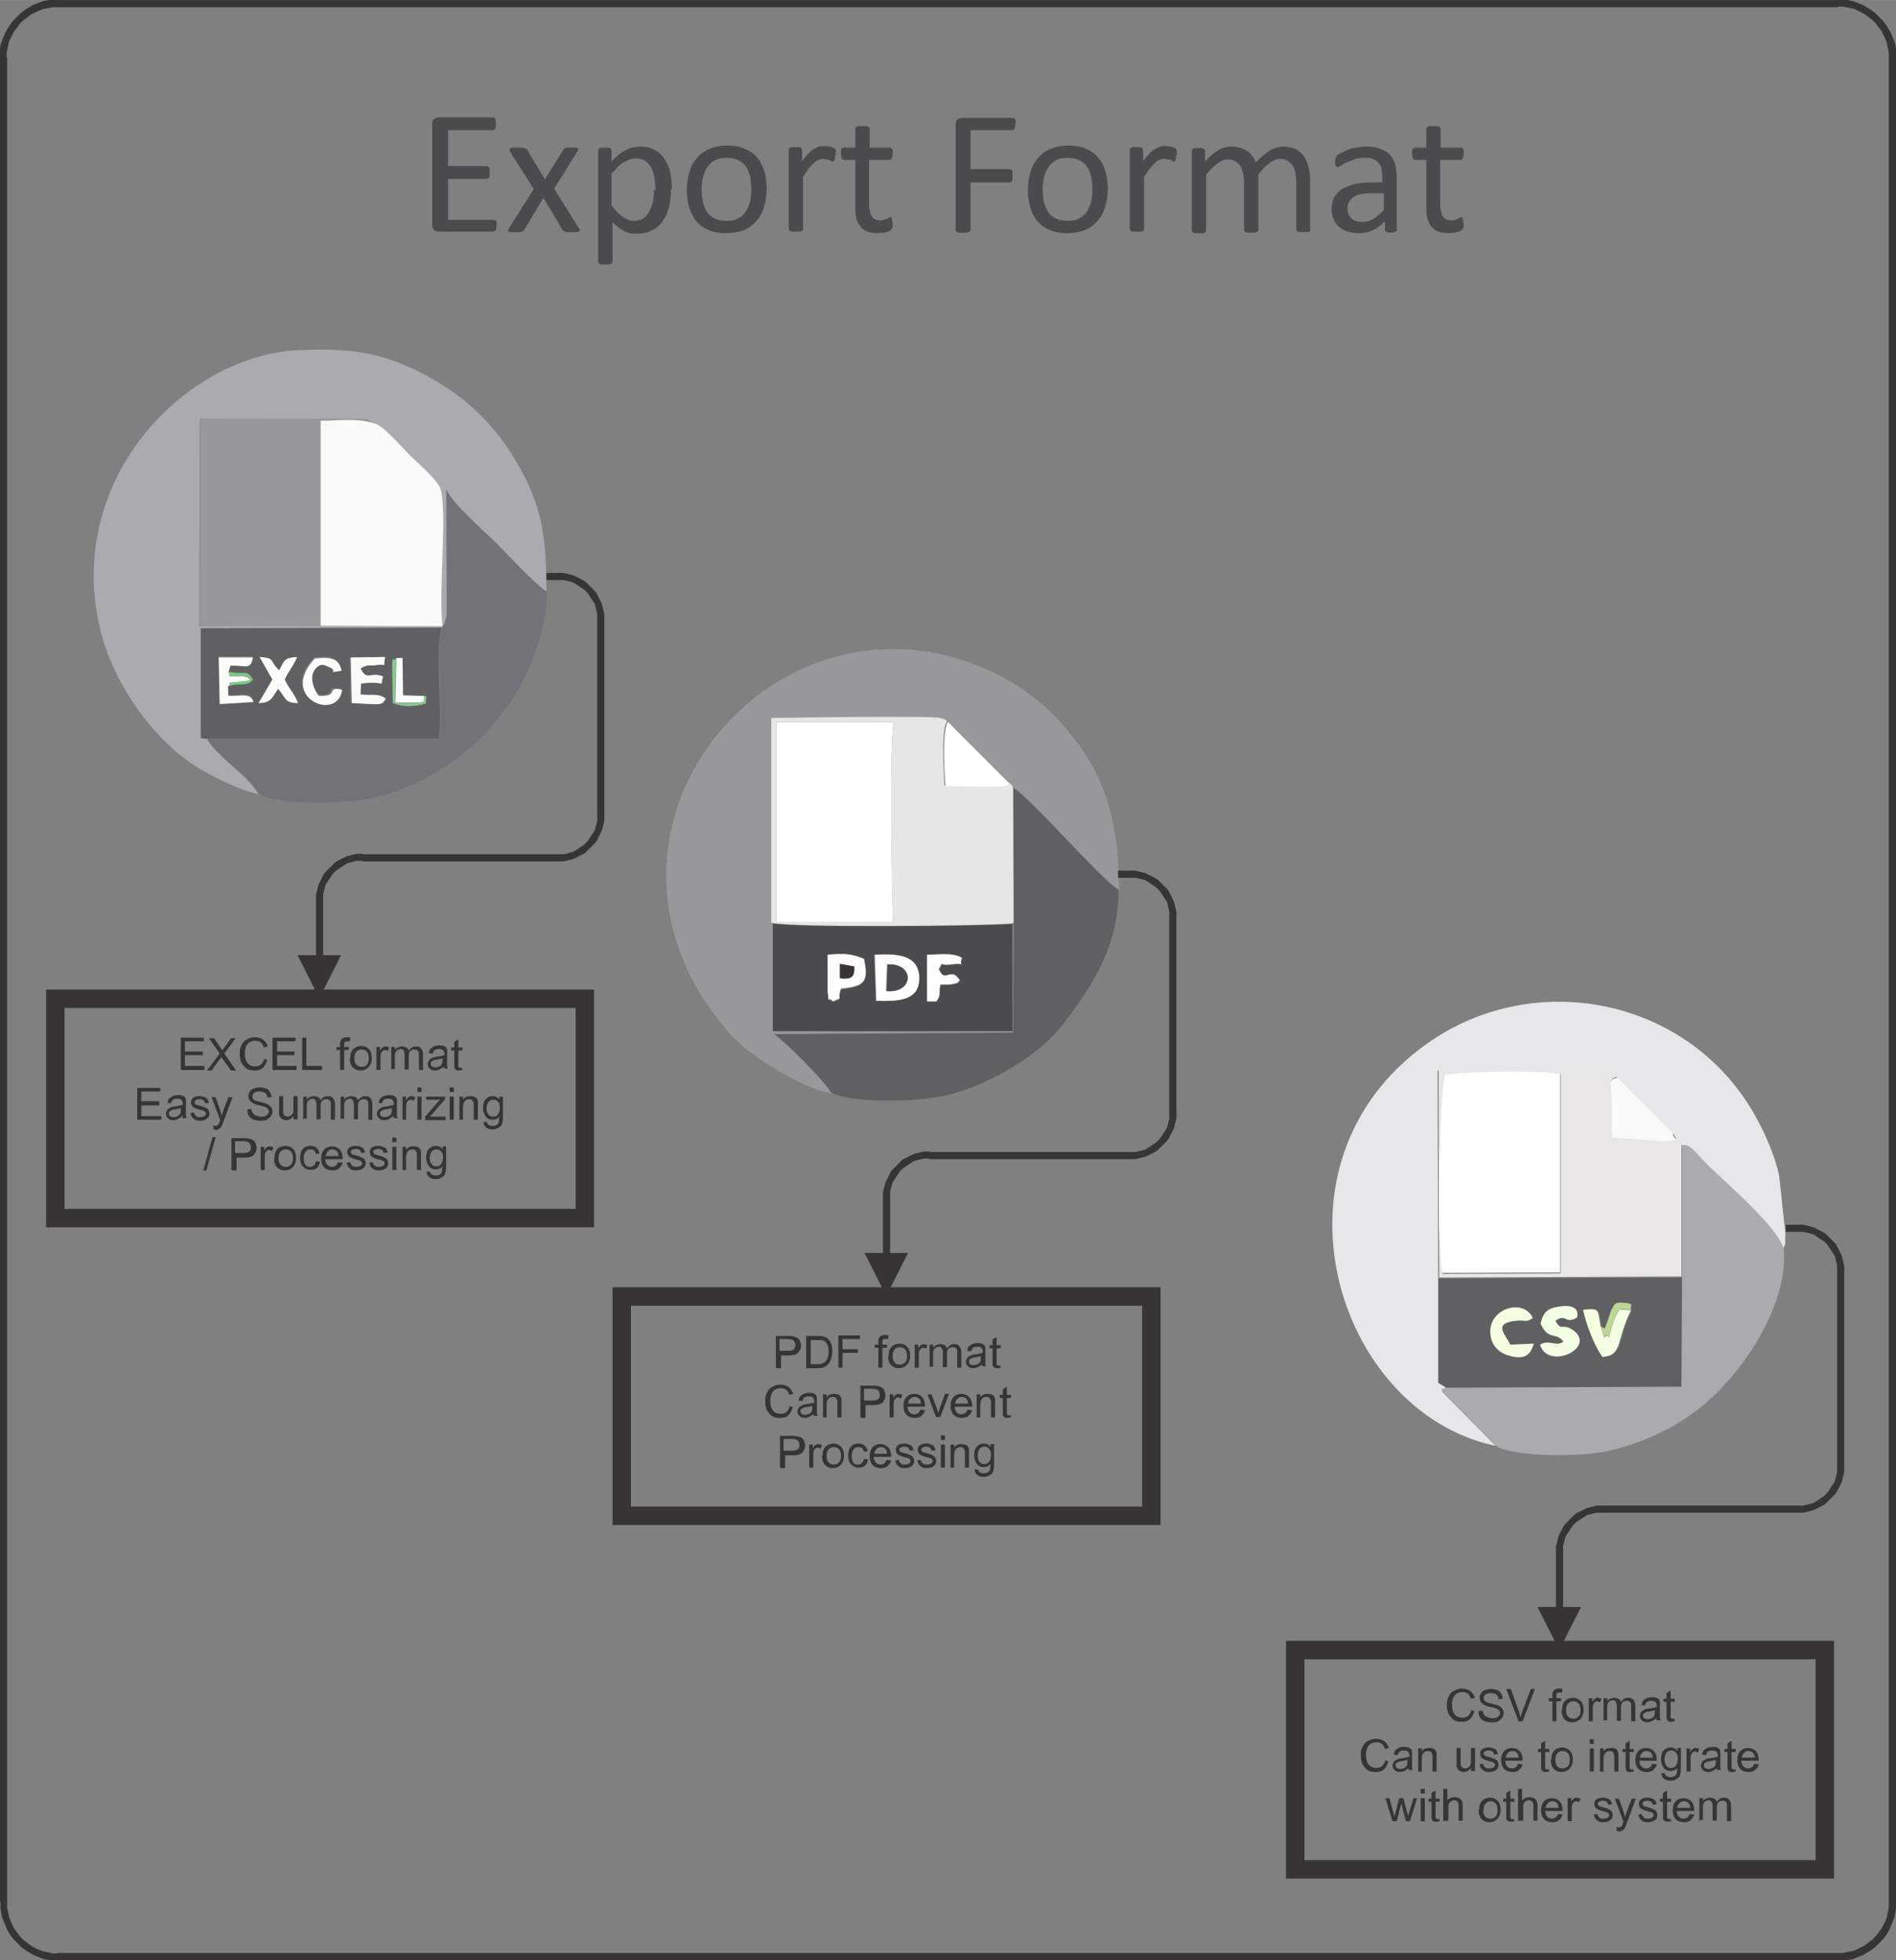 <?xml version="1.0" encoding="UTF-8"?>
<!DOCTYPE svg PUBLIC "-//W3C//DTD SVG 1.1//EN" "http://www.w3.org/Graphics/SVG/1.1/DTD/svg11.dtd">
<!-- Creator: CorelDRAW 2018 (64-Bit Evaluation Version) -->
<svg xmlns="http://www.w3.org/2000/svg" xml:space="preserve" width="20.444mm" height="21.124mm" version="1.1" style="shape-rendering:geometricPrecision; text-rendering:geometricPrecision; image-rendering:optimizeQuality; fill-rule:evenodd; clip-rule:evenodd"
viewBox="0 0 37.02 38.25"
 xmlns:xlink="http://www.w3.org/1999/xlink">
 <rect x="0" y="0" width="37.02" height="38.25" fill="#808080" stroke="none"/>
 <defs>
  <style type="text/css">
   <![CDATA[
    .str0 {stroke:#373435;stroke-width:0.36;stroke-miterlimit:22.926}
    .fil18 {fill:none}
    .fil19 {fill:none;fill-rule:nonzero}
    .fil9 {fill:#373435}
    .fil6 {fill:#4B4B4D}
    .fil3 {fill:#606062}
    .fil20 {fill:#727376}
    .fil25 {fill:#7BCA84}
    .fil24 {fill:#85CE8E}
    .fil2 {fill:#96989A}
    .fil11 {fill:#A9ABAE}
    .fil17 {fill:#BBD695}
    .fil10 {fill:#E6E7E8}
    .fil5 {fill:#E7E6E6}
    .fil13 {fill:#E8E6E7}
    .fil15 {fill:#F3FFE4}
    .fil16 {fill:#F4FFE2}
    .fil21 {fill:#F9FBF8}
    .fil14 {fill:#FBFAFA}
    .fil22 {fill:#FCFCFA}
    .fil23 {fill:#FCFEFD}
    .fil8 {fill:#FFFDFD}
    .fil7 {fill:#FFFEFF}
    .fil12 {fill:#FFFFFD}
    .fil4 {fill:white}
    .fil1 {fill:#373435;fill-rule:nonzero}
    .fil0 {fill:#4B4B4D;fill-rule:nonzero}
   ]]>
  </style>
 </defs>
 <g id="Layer_x0020_1">
  <g id="_2139603318800">
   <path class="fil0" d="M9.69 4.4c0,0.02 -0,0.04 -0,0.05 -0,0.02 -0.01,0.03 -0.01,0.04 -0.01,0.01 -0.01,0.02 -0.02,0.02 -0.01,0 -0.02,0.01 -0.03,0.01l-1.07 0c-0.03,0 -0.05,-0.01 -0.08,-0.03 -0.02,-0.02 -0.04,-0.05 -0.04,-0.09l0 -1.99c0,-0.04 0.01,-0.08 0.04,-0.09 0.02,-0.02 0.05,-0.03 0.08,-0.03l1.06 0c0.01,0 0.02,0 0.03,0.01 0.01,0 0.01,0.01 0.02,0.02 0,0.01 0.01,0.02 0.01,0.04 0,0.02 0,0.03 0,0.06 0,0.02 -0,0.04 -0,0.05 -0,0.02 -0.01,0.03 -0.01,0.04 -0,0.01 -0.01,0.02 -0.02,0.02 -0.01,0 -0.02,0.01 -0.03,0.01l-0.87 0 0 0.7 0.75 0c0.01,0 0.02,0 0.03,0.01 0.01,0.01 0.01,0.01 0.02,0.02 0.01,0.01 0.01,0.02 0.01,0.04 0,0.02 0,0.04 0,0.06 0,0.02 -0,0.04 -0,0.05 -0,0.02 -0.01,0.03 -0.01,0.04 -0.01,0.01 -0.01,0.02 -0.02,0.02 -0.01,0 -0.02,0.01 -0.03,0.01l-0.75 0 0 0.8 0.89 0c0.01,0 0.02,0 0.03,0.01 0.01,0 0.01,0.01 0.02,0.02 0.01,0.01 0.01,0.02 0.01,0.04 0,0.02 0,0.03 0,0.06l0 0z"/>
   <path id="_1" class="fil0" d="M11.31 4.45c0.01,0.02 0.01,0.03 0.01,0.04 0,0.01 -0.01,0.02 -0.02,0.03 -0.01,0.01 -0.03,0.01 -0.05,0.01 -0.02,0 -0.05,0 -0.09,0 -0.03,0 -0.06,-0 -0.08,-0 -0.02,-0 -0.04,-0 -0.05,-0.01 -0.01,-0 -0.02,-0.01 -0.03,-0.02 -0.01,-0.01 -0.01,-0.01 -0.02,-0.02l-0.37 -0.62 -0.37 0.62c-0,0.01 -0.01,0.02 -0.02,0.02 -0.01,0.01 -0.02,0.01 -0.03,0.02 -0.01,0 -0.03,0.01 -0.05,0.01 -0.02,0 -0.05,0 -0.08,0 -0.03,0 -0.06,-0 -0.08,-0 -0.02,-0 -0.04,-0.01 -0.05,-0.01 -0.01,-0.01 -0.01,-0.02 -0.01,-0.03 0,-0.01 0.01,-0.02 0.02,-0.04l0.48 -0.76 -0.46 -0.73c-0.01,-0.02 -0.01,-0.03 -0.01,-0.04 -0,-0.01 0,-0.02 0.02,-0.03 0.01,-0.01 0.03,-0.01 0.05,-0.01 0.02,-0 0.05,-0 0.09,-0 0.03,0 0.06,0 0.08,0 0.02,0 0.04,0 0.05,0.01 0.01,0 0.02,0.01 0.03,0.01 0.01,0.01 0.01,0.01 0.02,0.02l0.35 0.58 0.36 -0.58c0,-0.01 0.01,-0.01 0.02,-0.02 0.01,-0.01 0.01,-0.01 0.02,-0.01 0.01,-0 0.02,-0.01 0.04,-0.01 0.02,-0 0.04,-0 0.07,-0 0.03,0 0.06,0 0.08,0 0.02,0 0.04,0.01 0.05,0.01 0.01,0.01 0.01,0.02 0.01,0.03 -0,0.01 -0.01,0.03 -0.02,0.04l-0.45 0.72 0.48 0.77 0 0z"/>
   <path id="_2" class="fil0" d="M13.1 3.68c0,0.14 -0.01,0.26 -0.04,0.37 -0.03,0.11 -0.07,0.2 -0.13,0.28 -0.06,0.08 -0.13,0.13 -0.21,0.17 -0.08,0.04 -0.18,0.06 -0.29,0.06 -0.05,0 -0.09,-0 -0.13,-0.01 -0.04,-0.01 -0.08,-0.02 -0.11,-0.04 -0.04,-0.02 -0.07,-0.04 -0.11,-0.07 -0.04,-0.03 -0.08,-0.06 -0.12,-0.11l0 0.78c0,0.01 -0,0.02 -0.01,0.02 -0,0.01 -0.01,0.01 -0.02,0.02 -0.01,0 -0.02,0.01 -0.04,0.01 -0.02,0 -0.04,0 -0.07,0 -0.03,0 -0.05,-0 -0.07,-0 -0.02,-0 -0.03,-0.01 -0.04,-0.01 -0.01,-0 -0.02,-0.01 -0.02,-0.02 -0,-0.01 -0.01,-0.01 -0.01,-0.02l0 -2.17c0,-0.01 0,-0.02 0.01,-0.03 0,-0.01 0.01,-0.01 0.02,-0.02 0.01,-0 0.02,-0.01 0.04,-0.01 0.02,-0 0.04,-0 0.06,-0 0.02,0 0.04,0 0.06,0 0.02,0 0.03,0.01 0.04,0.01 0.01,0 0.02,0.01 0.02,0.02 0,0.01 0.01,0.01 0.01,0.03l0 0.21c0.05,-0.05 0.09,-0.09 0.14,-0.13 0.04,-0.04 0.09,-0.06 0.13,-0.09 0.04,-0.02 0.09,-0.04 0.14,-0.05 0.05,-0.01 0.1,-0.02 0.15,-0.02 0.11,0 0.21,0.02 0.29,0.07 0.08,0.04 0.14,0.1 0.19,0.18 0.05,0.08 0.09,0.16 0.11,0.27 0.02,0.1 0.03,0.21 0.03,0.32l0 0zm-0.3 0.03c0,-0.08 -0.01,-0.16 -0.02,-0.23 -0.01,-0.07 -0.03,-0.14 -0.06,-0.2 -0.03,-0.06 -0.07,-0.1 -0.12,-0.14 -0.05,-0.03 -0.11,-0.05 -0.19,-0.05 -0.04,0 -0.07,0.01 -0.11,0.02 -0.04,0.01 -0.07,0.03 -0.11,0.05 -0.04,0.02 -0.08,0.05 -0.12,0.09 -0.04,0.04 -0.08,0.09 -0.13,0.14l0 0.62c0.08,0.1 0.15,0.17 0.22,0.22 0.07,0.05 0.14,0.08 0.22,0.08 0.07,0 0.13,-0.02 0.18,-0.05 0.05,-0.03 0.09,-0.08 0.12,-0.14 0.03,-0.06 0.05,-0.12 0.07,-0.19 0.01,-0.07 0.02,-0.14 0.02,-0.22l0 0z"/>
   <path id="_3" class="fil0" d="M14.97 3.68c0,0.13 -0.02,0.24 -0.05,0.35 -0.03,0.11 -0.08,0.2 -0.15,0.28 -0.07,0.08 -0.15,0.14 -0.25,0.18 -0.1,0.04 -0.22,0.06 -0.35,0.06 -0.13,0 -0.24,-0.02 -0.33,-0.06 -0.09,-0.04 -0.17,-0.09 -0.24,-0.17 -0.06,-0.07 -0.11,-0.16 -0.14,-0.26 -0.03,-0.1 -0.05,-0.22 -0.05,-0.35 0,-0.13 0.02,-0.24 0.05,-0.35 0.03,-0.11 0.08,-0.2 0.15,-0.28 0.07,-0.08 0.15,-0.14 0.25,-0.18 0.1,-0.04 0.21,-0.06 0.35,-0.06 0.13,0 0.24,0.02 0.33,0.06 0.09,0.04 0.17,0.09 0.24,0.17 0.06,0.07 0.11,0.16 0.14,0.26 0.03,0.1 0.05,0.22 0.05,0.35l0 0zm-0.3 0.02c0,-0.08 -0.01,-0.16 -0.02,-0.24 -0.02,-0.07 -0.04,-0.14 -0.08,-0.2 -0.04,-0.06 -0.08,-0.1 -0.15,-0.13 -0.06,-0.03 -0.14,-0.05 -0.23,-0.05 -0.08,0 -0.16,0.01 -0.22,0.04 -0.06,0.03 -0.11,0.07 -0.15,0.13 -0.04,0.05 -0.07,0.12 -0.09,0.19 -0.02,0.07 -0.03,0.16 -0.03,0.25 0,0.09 0.01,0.17 0.02,0.24 0.02,0.07 0.04,0.14 0.08,0.2 0.04,0.06 0.09,0.1 0.15,0.13 0.06,0.03 0.14,0.05 0.23,0.05 0.08,0 0.16,-0.01 0.22,-0.04 0.06,-0.03 0.11,-0.07 0.15,-0.13 0.04,-0.05 0.07,-0.12 0.09,-0.19 0.02,-0.07 0.03,-0.16 0.03,-0.25l0 0z"/>
   <path id="_4" class="fil0" d="M16.3 3.02c0,0.03 -0,0.05 -0,0.06 -0,0.02 -0,0.03 -0.01,0.04 -0,0.01 -0.01,0.02 -0.01,0.02 -0,0.01 -0.01,0.01 -0.02,0.01 -0.01,0 -0.02,-0 -0.03,-0.01 -0.01,-0.01 -0.03,-0.01 -0.04,-0.02 -0.02,-0.01 -0.04,-0.01 -0.06,-0.01 -0.02,-0 -0.04,-0.01 -0.07,-0.01 -0.03,0 -0.06,0.01 -0.08,0.02 -0.03,0.01 -0.06,0.03 -0.09,0.06 -0.03,0.03 -0.06,0.06 -0.1,0.11 -0.03,0.04 -0.07,0.1 -0.11,0.16l0 1.02c0,0.01 -0,0.02 -0.01,0.02 -0,0.01 -0.01,0.01 -0.02,0.02 -0.01,0 -0.02,0.01 -0.04,0.01 -0.02,0 -0.04,0 -0.07,0 -0.03,0 -0.05,-0 -0.07,-0 -0.02,-0 -0.03,-0.01 -0.04,-0.01 -0.01,-0 -0.02,-0.01 -0.02,-0.02 -0,-0.01 -0.01,-0.01 -0.01,-0.02l0 -1.55c0,-0.01 0,-0.02 0.01,-0.02 0,-0.01 0.01,-0.01 0.02,-0.02 0.01,-0.01 0.02,-0.01 0.04,-0.01 0.02,-0 0.04,-0 0.06,-0 0.03,0 0.05,0 0.06,0 0.02,0 0.03,0.01 0.04,0.01 0.01,0.01 0.02,0.01 0.02,0.02 0,0.01 0.01,0.01 0.01,0.02l0 0.23c0.04,-0.06 0.08,-0.11 0.12,-0.15 0.04,-0.04 0.07,-0.07 0.11,-0.09 0.03,-0.02 0.07,-0.04 0.1,-0.05 0.03,-0.01 0.07,-0.01 0.1,-0.01 0.01,0 0.03,0 0.05,0 0.02,0 0.04,0.01 0.06,0.01 0.02,0 0.04,0.01 0.06,0.02 0.02,0.01 0.03,0.01 0.04,0.02 0.01,0.01 0.01,0.01 0.01,0.02 0,0.01 0,0.01 0.01,0.02 0,0.01 0,0.02 0,0.04 0,0.02 0,0.04 0,0.06l0 0z"/>
   <path id="_5" class="fil0" d="M17.43 4.36c0,0.03 -0,0.06 -0.01,0.08 -0,0.02 -0.01,0.03 -0.02,0.04 -0.01,0.01 -0.02,0.02 -0.04,0.03 -0.02,0.01 -0.04,0.01 -0.06,0.02 -0.02,0.01 -0.05,0.01 -0.07,0.01 -0.03,0 -0.05,0.01 -0.08,0.01 -0.08,0 -0.15,-0.01 -0.21,-0.03 -0.06,-0.02 -0.1,-0.05 -0.14,-0.1 -0.04,-0.04 -0.06,-0.1 -0.08,-0.16 -0.02,-0.07 -0.02,-0.14 -0.02,-0.23l0 -0.91 -0.22 0c-0.02,0 -0.03,-0.01 -0.04,-0.03 -0.01,-0.02 -0.02,-0.05 -0.02,-0.09 0,-0.02 0,-0.04 0,-0.05 0,-0.02 0.01,-0.03 0.01,-0.04 0,-0.01 0.01,-0.02 0.02,-0.02 0.01,-0 0.02,-0.01 0.03,-0.01l0.22 0 0 -0.37c0,-0.01 0,-0.02 0.01,-0.02 0,-0.01 0.01,-0.01 0.02,-0.02 0.01,-0.01 0.03,-0.01 0.04,-0.01 0.02,-0 0.04,-0 0.07,-0 0.03,0 0.05,0 0.07,0 0.02,0 0.03,0.01 0.04,0.01 0.01,0.01 0.02,0.01 0.02,0.02 0,0.01 0.01,0.01 0.01,0.02l0 0.37 0.4 0c0.01,0 0.02,0 0.02,0.01 0.01,0 0.01,0.01 0.02,0.02 0.01,0.01 0.01,0.02 0.01,0.04 0,0.01 0,0.03 0,0.05 0,0.04 -0.01,0.07 -0.02,0.09 -0.01,0.02 -0.02,0.03 -0.04,0.03l-0.4 0 0 0.86c0,0.11 0.02,0.19 0.05,0.24 0.03,0.05 0.09,0.08 0.17,0.08 0.03,0 0.05,-0 0.07,-0.01 0.02,-0.01 0.04,-0.01 0.05,-0.02 0.02,-0.01 0.03,-0.01 0.04,-0.02 0.01,-0.01 0.02,-0.01 0.03,-0.01 0.01,0 0.01,0 0.02,0 0,0 0.01,0.01 0.01,0.02 0,0.01 0.01,0.02 0.01,0.03 0,0.01 0,0.03 0,0.05l0 0z"/>
   <path id="_6" class="fil0" d="M19.82 2.41c0,0.02 -0,0.04 -0,0.06 -0,0.02 -0.01,0.03 -0.01,0.04 -0.01,0.01 -0.01,0.02 -0.02,0.02 -0.01,0 -0.02,0.01 -0.02,0.01l-0.82 0 0 0.76 0.77 0c0.01,0 0.02,0 0.02,0.01 0.01,0 0.01,0.01 0.02,0.02 0.01,0.01 0.01,0.02 0.01,0.04 0,0.02 0,0.04 0,0.06 0,0.02 -0,0.04 -0,0.06 -0,0.02 -0.01,0.03 -0.01,0.04 -0.01,0.01 -0.01,0.02 -0.02,0.02 -0.01,0.01 -0.02,0.01 -0.02,0.01l-0.77 0 0 0.93c0,0.01 -0,0.02 -0.01,0.02 -0,0.01 -0.01,0.01 -0.02,0.02 -0.01,0 -0.03,0.01 -0.04,0.01 -0.02,0 -0.04,0 -0.07,0 -0.03,0 -0.05,-0 -0.07,-0 -0.02,-0 -0.04,-0.01 -0.05,-0.01 -0.01,-0 -0.02,-0.01 -0.02,-0.02 -0,-0.01 -0.01,-0.02 -0.01,-0.02l0 -2.07c0,-0.04 0.01,-0.08 0.04,-0.09 0.02,-0.02 0.05,-0.03 0.08,-0.03l1 0c0.01,0 0.02,0 0.02,0.01 0.01,0 0.01,0.01 0.02,0.02 0.01,0.01 0.01,0.02 0.01,0.04 0,0.02 0,0.04 0,0.06l0 0z"/>
   <path id="_7" class="fil0" d="M21.63 3.68c0,0.13 -0.02,0.24 -0.05,0.35 -0.03,0.11 -0.08,0.2 -0.15,0.28 -0.07,0.08 -0.15,0.14 -0.25,0.18 -0.1,0.04 -0.22,0.06 -0.35,0.06 -0.13,0 -0.24,-0.02 -0.33,-0.06 -0.09,-0.04 -0.17,-0.09 -0.24,-0.17 -0.06,-0.07 -0.11,-0.16 -0.14,-0.26 -0.03,-0.1 -0.05,-0.22 -0.05,-0.35 0,-0.13 0.02,-0.24 0.05,-0.35 0.03,-0.11 0.08,-0.2 0.15,-0.28 0.07,-0.08 0.15,-0.14 0.25,-0.18 0.1,-0.04 0.21,-0.06 0.35,-0.06 0.13,0 0.24,0.02 0.33,0.06 0.09,0.04 0.17,0.09 0.24,0.17 0.06,0.07 0.11,0.16 0.14,0.26 0.03,0.1 0.05,0.22 0.05,0.35l0 0zm-0.3 0.02c0,-0.08 -0.01,-0.16 -0.02,-0.24 -0.02,-0.07 -0.04,-0.14 -0.08,-0.2 -0.04,-0.06 -0.08,-0.1 -0.15,-0.13 -0.06,-0.03 -0.14,-0.05 -0.23,-0.05 -0.08,0 -0.16,0.01 -0.22,0.04 -0.06,0.03 -0.11,0.07 -0.15,0.13 -0.04,0.05 -0.07,0.12 -0.09,0.19 -0.02,0.07 -0.03,0.16 -0.03,0.25 0,0.09 0.01,0.17 0.02,0.24 0.02,0.07 0.04,0.14 0.08,0.2 0.04,0.06 0.09,0.1 0.15,0.13 0.06,0.03 0.14,0.05 0.23,0.05 0.08,0 0.16,-0.01 0.22,-0.04 0.06,-0.03 0.11,-0.07 0.15,-0.13 0.04,-0.05 0.07,-0.12 0.09,-0.19 0.02,-0.07 0.03,-0.16 0.03,-0.25l0 0z"/>
   <path id="_8" class="fil0" d="M22.96 3.02c0,0.03 -0,0.05 -0,0.06 -0,0.02 -0,0.03 -0.01,0.04 -0,0.01 -0.01,0.02 -0.01,0.02 -0,0.01 -0.01,0.01 -0.02,0.01 -0.01,0 -0.02,-0 -0.03,-0.01 -0.01,-0.01 -0.03,-0.01 -0.04,-0.02 -0.02,-0.01 -0.04,-0.01 -0.06,-0.01 -0.02,-0 -0.04,-0.01 -0.07,-0.01 -0.03,0 -0.06,0.01 -0.08,0.02 -0.03,0.01 -0.06,0.03 -0.09,0.06 -0.03,0.03 -0.06,0.06 -0.1,0.11 -0.03,0.04 -0.07,0.1 -0.11,0.16l0 1.02c0,0.01 -0,0.02 -0.01,0.02 -0,0.01 -0.01,0.01 -0.02,0.02 -0.01,0 -0.02,0.01 -0.04,0.01 -0.02,0 -0.04,0 -0.07,0 -0.03,0 -0.05,-0 -0.07,-0 -0.02,-0 -0.03,-0.01 -0.04,-0.01 -0.01,-0 -0.02,-0.01 -0.02,-0.02 -0,-0.01 -0.01,-0.01 -0.01,-0.02l0 -1.55c0,-0.01 0,-0.02 0.01,-0.02 0,-0.01 0.01,-0.01 0.02,-0.02 0.01,-0.01 0.02,-0.01 0.04,-0.01 0.02,-0 0.04,-0 0.06,-0 0.03,0 0.05,0 0.06,0 0.02,0 0.03,0.01 0.04,0.01 0.01,0.01 0.02,0.01 0.02,0.02 0,0.01 0.01,0.01 0.01,0.02l0 0.23c0.04,-0.06 0.08,-0.11 0.12,-0.15 0.04,-0.04 0.07,-0.07 0.11,-0.09 0.03,-0.02 0.07,-0.04 0.1,-0.05 0.03,-0.01 0.07,-0.01 0.1,-0.01 0.01,0 0.03,0 0.05,0 0.02,0 0.04,0.01 0.06,0.01 0.02,0 0.04,0.01 0.06,0.02 0.02,0.01 0.03,0.01 0.04,0.02 0.01,0.01 0.01,0.01 0.01,0.02 0,0.01 0,0.01 0.01,0.02 0,0.01 0,0.02 0,0.04 0,0.02 0,0.04 0,0.06l0 0z"/>
   <path id="_9" class="fil0" d="M25.59 4.48c0,0.01 -0,0.02 -0.01,0.02 -0,0.01 -0.01,0.01 -0.02,0.02 -0.01,0 -0.02,0.01 -0.04,0.01 -0.02,0 -0.04,0 -0.07,0 -0.03,0 -0.05,-0 -0.07,-0 -0.02,-0 -0.03,-0.01 -0.04,-0.01 -0.01,-0 -0.02,-0.01 -0.02,-0.02 -0,-0.01 -0.01,-0.01 -0.01,-0.02l0 -0.94c0,-0.07 -0.01,-0.13 -0.02,-0.18 -0.01,-0.05 -0.03,-0.1 -0.06,-0.14 -0.03,-0.04 -0.06,-0.07 -0.1,-0.09 -0.04,-0.02 -0.08,-0.03 -0.14,-0.03 -0.07,0 -0.13,0.03 -0.2,0.08 -0.07,0.05 -0.14,0.12 -0.22,0.22l0 1.09c0,0.01 -0,0.02 -0.01,0.02 -0,0.01 -0.01,0.01 -0.02,0.02 -0.01,0 -0.03,0.01 -0.04,0.01 -0.02,0 -0.04,0 -0.07,0 -0.03,0 -0.05,-0 -0.07,-0 -0.02,-0 -0.03,-0.01 -0.04,-0.01 -0.01,-0 -0.02,-0.01 -0.02,-0.02 -0,-0.01 -0.01,-0.01 -0.01,-0.02l0 -0.94c0,-0.07 -0.01,-0.13 -0.02,-0.18 -0.01,-0.05 -0.03,-0.1 -0.06,-0.14 -0.03,-0.04 -0.06,-0.07 -0.1,-0.09 -0.04,-0.02 -0.08,-0.03 -0.14,-0.03 -0.07,0 -0.13,0.03 -0.2,0.08 -0.07,0.05 -0.14,0.12 -0.22,0.22l0 1.09c0,0.01 -0,0.02 -0.01,0.02 -0,0.01 -0.01,0.01 -0.02,0.02 -0.01,0 -0.02,0.01 -0.04,0.01 -0.02,0 -0.04,0 -0.07,0 -0.03,0 -0.05,-0 -0.07,-0 -0.02,-0 -0.03,-0.01 -0.04,-0.01 -0.01,-0 -0.02,-0.01 -0.02,-0.02 -0,-0.01 -0.01,-0.01 -0.01,-0.02l0 -1.56c0,-0.01 0,-0.02 0.01,-0.02 0,-0.01 0.01,-0.01 0.02,-0.02 0.01,-0.01 0.02,-0.01 0.04,-0.01 0.02,-0 0.04,-0 0.06,-0 0.03,0 0.05,0 0.06,0 0.02,0 0.03,0.01 0.04,0.01 0.01,0.01 0.02,0.01 0.02,0.02 0,0.01 0.01,0.01 0.01,0.02l0 0.21c0.09,-0.1 0.17,-0.17 0.26,-0.22 0.08,-0.05 0.17,-0.07 0.25,-0.07 0.06,0 0.12,0.01 0.17,0.02 0.05,0.02 0.1,0.04 0.14,0.06 0.04,0.03 0.07,0.06 0.1,0.1 0.03,0.04 0.05,0.08 0.07,0.13 0.05,-0.06 0.1,-0.1 0.15,-0.14 0.05,-0.04 0.09,-0.07 0.13,-0.1 0.04,-0.02 0.08,-0.04 0.13,-0.05 0.04,-0.01 0.08,-0.02 0.12,-0.02 0.1,0 0.18,0.02 0.25,0.05 0.07,0.04 0.12,0.08 0.16,0.14 0.04,0.06 0.07,0.13 0.09,0.21 0.02,0.08 0.03,0.16 0.03,0.25l0 0.98 0 0z"/>
   <path id="_10" class="fil0" d="M27.28 4.48c0,0.01 -0,0.02 -0.01,0.03 -0.01,0.01 -0.02,0.01 -0.04,0.02 -0.02,0 -0.04,0.01 -0.07,0.01 -0.03,0 -0.05,-0 -0.07,-0.01 -0.02,-0 -0.03,-0.01 -0.04,-0.02 -0.01,-0.01 -0.01,-0.02 -0.01,-0.03l0 -0.16c-0.07,0.07 -0.14,0.13 -0.23,0.17 -0.08,0.04 -0.17,0.06 -0.27,0.06 -0.08,0 -0.16,-0.01 -0.22,-0.03 -0.07,-0.02 -0.12,-0.05 -0.17,-0.09 -0.05,-0.04 -0.08,-0.09 -0.11,-0.15 -0.03,-0.06 -0.04,-0.13 -0.04,-0.2 0,-0.09 0.02,-0.16 0.05,-0.23 0.04,-0.06 0.09,-0.12 0.15,-0.16 0.07,-0.04 0.15,-0.07 0.25,-0.1 0.1,-0.02 0.21,-0.03 0.33,-0.03l0.21 0 0 -0.12c0,-0.06 -0.01,-0.11 -0.02,-0.16 -0.01,-0.05 -0.03,-0.08 -0.06,-0.11 -0.03,-0.03 -0.06,-0.05 -0.11,-0.07 -0.04,-0.02 -0.1,-0.02 -0.17,-0.02 -0.07,0 -0.13,0.01 -0.19,0.03 -0.06,0.02 -0.1,0.04 -0.15,0.06 -0.04,0.02 -0.08,0.04 -0.11,0.06 -0.03,0.02 -0.05,0.03 -0.06,0.03 -0.01,0 -0.02,-0 -0.02,-0.01 -0.01,-0 -0.01,-0.01 -0.02,-0.02 -0.01,-0.01 -0.01,-0.02 -0.01,-0.03 -0,-0.01 -0,-0.03 -0,-0.05 0,-0.03 0,-0.05 0.01,-0.07 0,-0.02 0.01,-0.03 0.03,-0.05 0.02,-0.01 0.04,-0.03 0.08,-0.05 0.04,-0.02 0.08,-0.04 0.13,-0.06 0.05,-0.02 0.1,-0.03 0.16,-0.04 0.06,-0.01 0.12,-0.02 0.18,-0.02 0.11,0 0.21,0.01 0.28,0.04 0.08,0.03 0.14,0.06 0.19,0.11 0.05,0.05 0.08,0.11 0.11,0.18 0.02,0.07 0.03,0.16 0.03,0.25l0 1.05zm-0.28 -0.71l-0.24 0c-0.08,0 -0.15,0.01 -0.2,0.02 -0.06,0.01 -0.1,0.03 -0.14,0.06 -0.04,0.03 -0.07,0.06 -0.08,0.09 -0.02,0.04 -0.03,0.08 -0.03,0.13 0,0.08 0.03,0.15 0.08,0.19 0.05,0.05 0.12,0.07 0.22,0.07 0.07,0 0.14,-0.02 0.21,-0.06 0.06,-0.04 0.13,-0.1 0.2,-0.17l0 -0.33 0 0z"/>
   <path id="_11" class="fil0" d="M28.58 4.36c0,0.03 -0,0.06 -0.01,0.08 -0,0.02 -0.01,0.03 -0.02,0.04 -0.01,0.01 -0.02,0.02 -0.04,0.03 -0.02,0.01 -0.04,0.01 -0.06,0.02 -0.02,0.01 -0.05,0.01 -0.07,0.01 -0.03,0 -0.05,0.01 -0.08,0.01 -0.08,0 -0.15,-0.01 -0.21,-0.03 -0.06,-0.02 -0.1,-0.05 -0.14,-0.1 -0.04,-0.04 -0.06,-0.1 -0.08,-0.16 -0.02,-0.07 -0.02,-0.14 -0.02,-0.23l0 -0.91 -0.22 0c-0.02,0 -0.03,-0.01 -0.04,-0.03 -0.01,-0.02 -0.02,-0.05 -0.02,-0.09 0,-0.02 0,-0.04 0,-0.05 0,-0.02 0.01,-0.03 0.01,-0.04 0,-0.01 0.01,-0.02 0.02,-0.02 0.01,-0 0.02,-0.01 0.03,-0.01l0.22 0 0 -0.37c0,-0.01 0,-0.02 0.01,-0.02 0,-0.01 0.01,-0.01 0.02,-0.02 0.01,-0.01 0.03,-0.01 0.04,-0.01 0.02,-0 0.04,-0 0.07,-0 0.03,0 0.05,0 0.07,0 0.02,0 0.03,0.01 0.04,0.01 0.01,0.01 0.02,0.01 0.02,0.02 0,0.01 0.01,0.01 0.01,0.02l0 0.37 0.4 0c0.01,0 0.02,0 0.02,0.01 0.01,0 0.01,0.01 0.02,0.02 0.01,0.01 0.01,0.02 0.01,0.04 0,0.01 0,0.03 0,0.05 0,0.04 -0.01,0.07 -0.02,0.09 -0.01,0.02 -0.02,0.03 -0.04,0.03l-0.4 0 0 0.86c0,0.11 0.02,0.19 0.05,0.24 0.03,0.05 0.09,0.08 0.17,0.08 0.03,0 0.05,-0 0.07,-0.01 0.02,-0.01 0.04,-0.01 0.05,-0.02 0.02,-0.01 0.03,-0.01 0.04,-0.02 0.01,-0.01 0.02,-0.01 0.03,-0.01 0.01,0 0.01,0 0.02,0 0,0 0.01,0.01 0.01,0.02 0,0.01 0.01,0.02 0.01,0.03 0,0.01 0,0.03 0,0.05l0 0z"/>
   <g>
    <path class="fil1" d="M35.89 0.14l-34.76 0 0 -0.14 34.76 0 0 0 0 0.14zm1.13 0.99l-0.14 0 0 0 -0 -0.05 -0 -0.05 -0.01 -0.05 -0.01 -0.05 -0.01 -0.05 -0.01 -0.05 -0.02 -0.05 -0.02 -0.05 -0.02 -0.04 -0.02 -0.04 -0.02 -0.04 -0.03 -0.04 -0.03 -0.04 -0.03 -0.04 -0.03 -0.04 -0.03 -0.03 -0.03 -0.03 -0.04 -0.03 -0.04 -0.03 -0.04 -0.03 -0.04 -0.03 -0.04 -0.02 -0.04 -0.02 -0.04 -0.02 -0.04 -0.02 -0.05 -0.02 -0.05 -0.01 -0.05 -0.01 -0.05 -0.01 -0.05 -0.01 -0.05 -0 -0.05 -0 0 -0.14 0.06 0 0.06 0 0.06 0.01 0.06 0.01 0.05 0.01 0.05 0.02 0.05 0.02 0.05 0.02 0.05 0.02 0.05 0.03 0.05 0.03 0.05 0.03 0.04 0.03 0.04 0.03 0.04 0.04 0.04 0.04 0.04 0.04 0.04 0.04 0.03 0.04 0.03 0.04 0.03 0.05 0.03 0.05 0.03 0.05 0.02 0.05 0.02 0.05 0.02 0.05 0.02 0.05 0.01 0.05 0.01 0.06 0.01 0.06 0 0.06 0 0.06 0 0 0 0zm-0.14 35.99l0 -35.99 0.14 0 0 35.99 0 0 -0.14 0zm-0.99 1.13l0 -0.14 0 0 0.05 -0 0.05 -0 0.05 -0.01 0.05 -0.01 0.05 -0.01 0.05 -0.01 0.05 -0.02 0.04 -0.02 0.04 -0.02 0.04 -0.02 0.04 -0.02 0.04 -0.03 0.04 -0.03 0.04 -0.03 0.04 -0.03 0.03 -0.03 0.03 -0.03 0.03 -0.04 0.03 -0.04 0.03 -0.04 0.03 -0.04 0.02 -0.04 0.02 -0.04 0.02 -0.04 0.02 -0.04 0.02 -0.05 0.01 -0.05 0.01 -0.05 0.01 -0.05 0.01 -0.05 0 -0.05 0 -0.05 0.14 0 -0 0.06 -0 0.06 -0.01 0.06 -0.01 0.06 -0.01 0.05 -0.02 0.05 -0.02 0.05 -0.02 0.05 -0.02 0.05 -0.02 0.05 -0.03 0.05 -0.03 0.05 -0.03 0.04 -0.03 0.04 -0.04 0.04 -0.04 0.04 -0.04 0.04 -0.04 0.04 -0.04 0.03 -0.04 0.03 -0.05 0.03 -0.05 0.03 -0.05 0.03 -0.05 0.02 -0.05 0.02 -0.05 0.02 -0.05 0.02 -0.05 0.01 -0.06 0.01 -0.06 0.01 -0.06 0 -0.06 0 0 0 0 0zm-34.76 -0.14l34.76 0 0 0.14 -34.76 0 0 0 0 -0.14zm-1.13 -0.99l0.14 0 0 0 0 0.05 0 0.05 0.01 0.05 0.01 0.05 0.01 0.05 0.01 0.05 0.02 0.05 0.02 0.05 0.02 0.04 0.02 0.04 0.02 0.04 0.03 0.04 0.03 0.04 0.03 0.04 0.03 0.04 0.03 0.03 0.03 0.03 0.04 0.03 0.04 0.03 0.04 0.03 0.04 0.03 0.04 0.02 0.04 0.02 0.04 0.02 0.05 0.02 0.05 0.02 0.05 0.01 0.05 0.01 0.05 0.01 0.05 0.01 0.05 0 0.05 0 0 0.14 -0.06 -0 -0.06 -0 -0.06 -0.01 -0.06 -0.01 -0.05 -0.01 -0.05 -0.02 -0.05 -0.02 -0.05 -0.02 -0.05 -0.02 -0.05 -0.03 -0.05 -0.03 -0.05 -0.03 -0.04 -0.03 -0.04 -0.03 -0.04 -0.04 -0.04 -0.04 -0.04 -0.04 -0.04 -0.04 -0.03 -0.04 -0.03 -0.04 -0.03 -0.05 -0.03 -0.05 -0.02 -0.05 -0.02 -0.05 -0.02 -0.05 -0.02 -0.05 -0.02 -0.05 -0.01 -0.05 -0.01 -0.06 -0.01 -0.06 -0 -0.06 -0 -0.06 0 0 0 0zm0.14 -35.99l0 35.99 -0.14 0 0 -35.99 0 0 0.14 0zm0.99 -1.13l0 0.14 0 0 -0.05 0 -0.05 0 -0.05 0.01 -0.05 0.01 -0.05 0.01 -0.05 0.01 -0.05 0.02 -0.05 0.02 -0.04 0.02 -0.04 0.02 -0.04 0.02 -0.04 0.03 -0.04 0.03 -0.04 0.03 -0.04 0.03 -0.03 0.03 -0.03 0.03 -0.03 0.04 -0.03 0.04 -0.03 0.04 -0.03 0.04 -0.02 0.04 -0.02 0.04 -0.02 0.04 -0.02 0.04 -0.02 0.05 -0.01 0.05 -0.01 0.05 -0.01 0.05 -0.01 0.05 -0 0.05 -0 0.05 -0.14 0 0 -0.06 0 -0.06 0.01 -0.06 0.01 -0.06 0.01 -0.05 0.02 -0.05 0.02 -0.05 0.02 -0.05 0.02 -0.05 0.03 -0.05 0.03 -0.05 0.03 -0.05 0.03 -0.04 0.03 -0.04 0.04 -0.04 0.04 -0.04 0.04 -0.04 0.04 -0.04 0.04 -0.03 0.04 -0.03 0.05 -0.03 0.05 -0.03 0.05 -0.03 0.05 -0.02 0.05 -0.02 0.05 -0.02 0.05 -0.02 0.05 -0.01 0.06 -0.01 0.06 -0.01 0.06 -0 0.06 -0 0 0 0 0z"/>
   </g>
   <g>
    <g id="_1376667698960">
     <path class="fil2" d="M16.23 21.32c-0.14,-0.25 -0.92,-1.01 -1.1,-1.13l4.66 -0.03 0.01 -2.15 -0.03 0.02 -0 2.1 -4.68 -0 0 -2.1 -0 -3.99c0.05,-0.01 3.09,-0.05 3.29,-0 0.01,0 0.03,0.01 0.04,0.01 0.12,0.04 0.03,-0 0.1,0.06l1.19 1.19c0.06,0.05 0.06,0.03 0.09,0.11 0.35,0.2 1.72,1.79 2.05,1.98 0,-1.52 -0.34,-2.47 -1.27,-3.43 -0.22,-0.23 -0.6,-0.52 -0.9,-0.69 -4.34,-2.41 -8.92,2.89 -5.45,6.88 0.39,0.45 1.39,1.07 2,1.19l0 0z"/>
     <path class="fil3" d="M19.79 18l-0.01 2.15 -4.66 0.03c0.18,0.12 0.96,0.89 1.1,1.13 0.36,0.23 1.67,0.19 2.19,0.08 0.8,-0.17 1.83,-0.75 2.31,-1.36 0.59,-0.76 1.12,-1.54 1.12,-2.67 -0.33,-0.18 -1.7,-1.78 -2.05,-1.98l0.01 2.62 0 0z"/>
     <path class="fil4" d="M17.44 17.99c-0.03,-0.49 -0.08,-3.67 0.02,-3.9l-2.3 -0 0 3.9 2.28 0 0 0z"/>
     <path class="fil5" d="M17.44 17.99l-2.28 -0 -0 -3.9 2.3 0c-0.1,0.23 -0.06,3.42 -0.02,3.9l0 0zm-2.36 0.02c0.38,0.09 4.13,0.06 4.68,0.01l0.03 -0.02 -0.01 -2.62c-0.02,-0.08 -0.03,-0.06 -0.09,-0.11 -0.05,0.04 0,0.06 -0.27,0.07l-0.98 -0.01c-0.01,-0.24 -0.07,-1.08 0.05,-1.25 -0.07,-0.07 0.02,-0.02 -0.1,-0.06 -0.01,-0 -0.03,-0.01 -0.04,-0.01 -0.2,-0.05 -3.24,-0 -3.29,0l0 3.99 0 0z"/>
     <path class="fil6" d="M17.1 19.54l-0.03 -0.91c0.42,-0.01 0.86,-0.01 0.87,0.44 0.02,0.48 -0.42,0.47 -0.85,0.46l0 0zm-0.84 0.01c-0.15,-0.11 -0.06,0.11 -0.1,-0.19 -0,-0.01 0,-0.2 0,-0.22 0,-0.16 0,-0.32 0,-0.49 0.34,-0.04 0.47,-0.02 0.71,0.08 0.1,0.46 -0.01,0.53 -0.45,0.58 -0.09,0.26 0.07,0.14 -0.16,0.25l0 0zm1.85 -0.91c0.21,-0 0.5,-0.05 0.68,0.06 -0.08,0.21 0.13,0.08 -0.23,0.13 -0.24,0.03 -0.12,-0.09 -0.22,0.09 0.13,0.3 0.23,-0.07 0.41,0.22 -0.09,0.07 0.03,0.04 -0.19,0.08 -0.01,0 -0.17,0 -0.19,0 -0.04,0.19 0.01,0.2 -0.08,0.33l-0.17 0 -0 -0.91 0 0zm1.66 -0.61c-0.56,0.05 -4.31,0.08 -4.68,-0.01l-0 2.1 4.68 0 0 -2.1 0 0z"/>
     <path class="fil7" d="M19.7 15.28l-1.19 -1.19c-0.12,0.16 -0.07,1.01 -0.05,1.25l0.98 0.01c0.27,-0.01 0.22,-0.03 0.27,-0.07l0 0z"/>
     <path class="fil8" d="M17.32 18.82c0.54,-0.03 0.53,0.57 -0.02,0.52l0.02 -0.52zm-0.22 0.71c0.43,0.01 0.86,0.01 0.85,-0.46 -0.02,-0.45 -0.45,-0.46 -0.87,-0.44l0.03 0.91 0 0z"/>
     <path class="fil8" d="M16.4 18.81l0.28 0.05c0.01,0.22 -0.06,0.25 -0.28,0.23l0 -0.28 0 0zm-0.14 0.73c0.24,-0.11 0.07,0.01 0.16,-0.25 0.45,-0.05 0.55,-0.12 0.45,-0.58 -0.25,-0.1 -0.38,-0.11 -0.71,-0.08 -0,0.16 -0,0.32 -0,0.49 -0,0.03 -0,0.22 -0,0.22 0.04,0.3 -0.05,0.08 0.1,0.19l0 -0z"/>
     <path class="fil8" d="M18.11 19.54l0.17 -0c0.1,-0.13 0.04,-0.14 0.08,-0.33 0.03,-0 0.19,-0 0.19,-0 0.23,-0.05 0.1,-0.02 0.19,-0.08 -0.18,-0.29 -0.29,0.08 -0.41,-0.22 0.1,-0.18 -0.02,-0.06 0.22,-0.09 0.36,-0.05 0.15,0.08 0.23,-0.13 -0.18,-0.11 -0.47,-0.06 -0.68,-0.06l0 0.91 0 0z"/>
     <path class="fil6" d="M17.31 19.34c0.54,0.05 0.56,-0.55 0.02,-0.52l-0.02 0.52z"/>
     <path class="fil9" d="M16.4 19.09c0.22,0.02 0.29,-0.01 0.28,-0.23l-0.28 -0.05 -0 0.28 0 0z"/>
    </g>
    <g id="_1376667691824">
     <path class="fil10" d="M29.2 28.21l-1.03 -1.04c-0.03,-0.14 -0.02,-0.01 0.06,-0.1l-0.15 -0.09 -0 -2.04 -0.01 -4.05 3.32 0c0.23,0.07 0.11,0.03 0.18,0.14l1.09 1.09c0.18,0.11 0.11,-0 0.16,0.23 0.19,-0.02 0.21,0.08 0.52,0.4 0.35,0.35 1.4,1.25 1.47,1.64 0.07,-0.16 0.04,-0.1 0.05,-0.32l-0.12 -1.12c-0.08,-0.38 -0.26,-0.8 -0.46,-1.16 -1.28,-2.31 -4.3,-2.92 -6.41,-1.43 -3.29,2.33 -1.8,7.18 1.31,7.85l0 0z"/>
     <path class="fil11" d="M32.84 24.92l-0.01 2.13 -4.59 0.02c-0.08,0.09 -0.09,-0.04 -0.06,0.1l1.03 1.04c0.3,0.23 1.62,0.21 2.06,0.13 0.65,-0.12 1.29,-0.41 1.74,-0.73 0.91,-0.63 1.91,-2.08 1.82,-3.22 -0.07,-0.4 -1.12,-1.3 -1.47,-1.64 -0.31,-0.31 -0.33,-0.41 -0.52,-0.4l0 2.57 0 -0z"/>
     <path class="fil12" d="M30.46 24.84l0 -3.89c-0.37,-0.08 -1.85,-0.05 -2.25,0.01 -0.13,0.43 -0.16,3.29 -0.06,3.88l2.3 -0.01 0 0z"/>
     <path class="fil3" d="M29.94 26.22c-0.05,0.18 -0.14,0.35 -0.53,0.22 -0.18,-0.06 -0.31,-0.22 -0.32,-0.43 -0.02,-0.47 0.65,-0.69 0.83,-0.29 -0.12,0.09 -0.14,0.04 -0.29,0.05 -0.5,0.04 -0.26,0.25 -0.15,0.47l0.45 -0.02zm0.14 -0.38c0.05,-0.21 0.14,-0.29 0.34,-0.33 0.48,-0.08 0.37,0.2 0.37,0.21 -0.25,0.14 -0.18,-0.09 -0.42,0.06 0.11,0.22 0.13,0.05 0.32,0.17 0.53,0.34 -0.46,0.82 -0.62,0.3 0.18,-0.11 0.3,0.05 0.46,-0.06 -0.17,-0.21 -0.28,-0 -0.45,-0.35l0 0zm1.18 0.04l0.09 0.06c0.03,-0.08 0.12,-0.34 0.14,-0.38 0.05,-0.08 0.04,-0.14 0.2,-0.13 0.27,0.02 0.13,0.04 0.17,0.14 -0.29,0.57 -0.14,0.86 -0.55,0.9 -0.15,-0.19 -0.33,-0.66 -0.38,-0.92 0.33,-0.03 0.28,-0 0.34,0.32l0 0zm-3.02 1.2l4.59 -0.02 0.01 -2.13 -4.75 0.02 0 2.04 0.15 0.09 0 0z"/>
     <path class="fil13" d="M28.16 24.85c-0.1,-0.59 -0.07,-3.45 0.06,-3.88 0.4,-0.06 1.87,-0.09 2.25,-0.01l-0 3.89 -2.3 0.01 0 0zm-0.08 0.08l4.75 -0.02 -0 -2.57c-0.05,-0.23 0.02,-0.12 -0.16,-0.23 0.01,0.09 0.18,0.13 -0.14,0.14l-1.03 -0.07c-0.03,-0.23 -0.01,-0.52 -0.02,-0.76 -0.01,-0.27 -0.09,-0.38 0.11,-0.41 -0.07,-0.11 0.05,-0.07 -0.18,-0.14l-3.32 -0 0.01 4.05 0 -0z"/>
     <path class="fil14" d="M32.67 22.12l-1.09 -1.09c-0.19,0.03 -0.12,0.14 -0.11,0.41 0.01,0.24 -0.01,0.53 0.02,0.76l1.03 0.07c0.33,-0.01 0.15,-0.05 0.14,-0.14z"/>
     <path class="fil15" d="M30.08 25.83c0.17,0.35 0.28,0.14 0.45,0.35 -0.16,0.11 -0.28,-0.05 -0.46,0.06 0.16,0.52 1.15,0.04 0.62,-0.3 -0.19,-0.12 -0.21,0.05 -0.32,-0.17 0.23,-0.15 0.17,0.08 0.42,-0.06 -0,-0 0.11,-0.29 -0.37,-0.21 -0.2,0.03 -0.29,0.11 -0.34,0.33l-0 0z"/>
     <path class="fil16" d="M29.94 26.22l-0.45 0.02c-0.11,-0.22 -0.36,-0.43 0.15,-0.47 0.15,-0.01 0.16,0.04 0.29,-0.05 -0.19,-0.4 -0.86,-0.18 -0.83,0.29 0.01,0.21 0.13,0.36 0.32,0.43 0.39,0.13 0.47,-0.04 0.53,-0.22z"/>
     <path class="fil16" d="M31.84 25.57l-0.22 -0.02c-0.19,0.3 -0.18,0.64 -0.24,0.51 -0,-0.01 -0.02,0.02 -0.06,0.04l-0.07 -0.22c-0.06,-0.33 -0.01,-0.35 -0.34,-0.32 0.05,0.26 0.23,0.73 0.38,0.92 0.4,-0.03 0.26,-0.33 0.55,-0.9l0 0z"/>
     <path class="fil17" d="M31.25 25.87l0.07 0.22c0.03,-0.02 0.05,-0.05 0.06,-0.04 0.06,0.13 0.05,-0.21 0.24,-0.51l0.22 0.02c-0.03,-0.1 0.11,-0.12 -0.17,-0.14 -0.16,-0.01 -0.15,0.05 -0.2,0.13 -0.02,0.03 -0.1,0.29 -0.14,0.38l-0.09 -0.06 0 0z"/>
    </g>
    <g id="_1376667689808">
     <rect class="fil18 str0" x="12.14" y="25.3" width="10.34" height="4.28"/>
     <path class="fil1" d="M15.15 26.69l0 -0.62 0.24 0c0.04,0 0.07,0 0.1,0.01 0.03,0.01 0.06,0.01 0.08,0.03 0.02,0.01 0.04,0.03 0.05,0.06 0.01,0.03 0.02,0.05 0.02,0.09 0,0.05 -0.02,0.1 -0.05,0.13 -0.03,0.04 -0.1,0.06 -0.18,0.06l-0.16 0 0 0.25 -0.08 0zm0.08 -0.33l0.16 0c0.05,0 0.09,-0.01 0.11,-0.03 0.02,-0.02 0.03,-0.05 0.03,-0.08 0,-0.03 -0.01,-0.05 -0.02,-0.07 -0.01,-0.02 -0.03,-0.03 -0.05,-0.04 -0.01,-0 -0.04,-0.01 -0.08,-0.01l-0.16 0 0 0.22 0 0z"/>
     <path id="_1_0" class="fil1" d="M15.74 26.69l0 -0.62 0.22 0c0.05,0 0.09,0 0.11,0.01 0.04,0.01 0.07,0.02 0.09,0.04 0.03,0.03 0.06,0.06 0.07,0.11 0.02,0.04 0.02,0.09 0.02,0.15 0,0.05 -0.01,0.09 -0.02,0.13 -0.01,0.04 -0.03,0.07 -0.04,0.09 -0.02,0.02 -0.04,0.04 -0.06,0.06 -0.02,0.01 -0.05,0.02 -0.07,0.03 -0.03,0.01 -0.06,0.01 -0.1,0.01l-0.23 0 0 0zm0.08 -0.07l0.13 0c0.04,0 0.07,-0 0.1,-0.01 0.02,-0.01 0.04,-0.02 0.06,-0.03 0.02,-0.02 0.03,-0.05 0.05,-0.08 0.01,-0.03 0.02,-0.07 0.02,-0.12 0,-0.07 -0.01,-0.12 -0.03,-0.15 -0.02,-0.04 -0.05,-0.06 -0.08,-0.07 -0.02,-0.01 -0.06,-0.01 -0.11,-0.01l-0.13 0 0 0.48 0 0z"/>
     <polygon id="_2_1" class="fil1" points="16.37,26.69 16.37,26.06 16.79,26.06 16.79,26.13 16.45,26.13 16.45,26.33 16.75,26.33 16.75,26.4 16.45,26.4 16.45,26.69 "/>
     <path id="_3_2" class="fil1" d="M17.15 26.69l0 -0.39 -0.07 0 0 -0.06 0.07 0 0 -0.05c0,-0.03 0,-0.05 0.01,-0.07 0.01,-0.02 0.02,-0.04 0.04,-0.05 0.02,-0.01 0.04,-0.02 0.08,-0.02 0.02,0 0.05,0 0.07,0.01l-0.01 0.07c-0.02,-0 -0.03,-0 -0.05,-0 -0.02,0 -0.04,0 -0.05,0.01 -0.01,0.01 -0.01,0.03 -0.01,0.06l0 0.04 0.09 0 0 0.06 -0.09 0 0 0.39 -0.08 0 0 0z"/>
     <path id="_4_3" class="fil1" d="M17.35 26.46c0,-0.08 0.02,-0.15 0.07,-0.19 0.04,-0.03 0.09,-0.05 0.14,-0.05 0.06,0 0.11,0.02 0.15,0.06 0.04,0.04 0.06,0.1 0.06,0.17 0,0.06 -0.01,0.1 -0.03,0.14 -0.02,0.03 -0.04,0.06 -0.08,0.08 -0.03,0.02 -0.07,0.03 -0.11,0.03 -0.06,0 -0.11,-0.02 -0.15,-0.06 -0.04,-0.04 -0.06,-0.1 -0.06,-0.18l0 0zm0.08 0c0,0.06 0.01,0.1 0.04,0.13 0.03,0.03 0.06,0.04 0.1,0.04 0.04,0 0.07,-0.01 0.1,-0.04 0.03,-0.03 0.04,-0.07 0.04,-0.13 0,-0.06 -0.01,-0.1 -0.04,-0.13 -0.03,-0.03 -0.06,-0.04 -0.1,-0.04 -0.04,0 -0.07,0.01 -0.1,0.04 -0.03,0.03 -0.04,0.07 -0.04,0.13l0 0z"/>
     <path id="_5_4" class="fil1" d="M17.86 26.69l0 -0.45 0.07 0 0 0.07c0.02,-0.03 0.03,-0.05 0.05,-0.06 0.02,-0.01 0.03,-0.02 0.05,-0.02 0.03,0 0.05,0.01 0.08,0.02l-0.03 0.07c-0.02,-0.01 -0.04,-0.02 -0.06,-0.02 -0.02,0 -0.03,0.01 -0.04,0.02 -0.01,0.01 -0.02,0.02 -0.03,0.04 -0.01,0.03 -0.01,0.06 -0.01,0.09l0 0.24 -0.08 0 0 0z"/>
     <path id="_6_5" class="fil1" d="M18.15 26.69l0 -0.45 0.07 0 0 0.06c0.01,-0.02 0.03,-0.04 0.06,-0.05 0.02,-0.01 0.05,-0.02 0.08,-0.02 0.03,0 0.06,0.01 0.08,0.02 0.02,0.01 0.04,0.03 0.05,0.06 0.04,-0.05 0.08,-0.08 0.14,-0.08 0.05,0 0.08,0.01 0.1,0.04 0.02,0.02 0.04,0.06 0.04,0.11l0 0.31 -0.08 0 0 -0.29c0,-0.03 -0,-0.05 -0.01,-0.07 -0,-0.01 -0.01,-0.02 -0.03,-0.03 -0.01,-0.01 -0.03,-0.01 -0.05,-0.01 -0.03,0 -0.06,0.01 -0.08,0.03 -0.02,0.02 -0.03,0.06 -0.03,0.1l0 0.26 -0.08 0 0 -0.29c0,-0.03 -0.01,-0.06 -0.02,-0.08 -0.01,-0.02 -0.03,-0.03 -0.06,-0.03 -0.02,0 -0.04,0.01 -0.06,0.02 -0.02,0.01 -0.03,0.03 -0.04,0.05 -0.01,0.02 -0.01,0.05 -0.01,0.09l0 0.23 -0.08 0 -0 0z"/>
     <path id="_7_6" class="fil1" d="M19.17 26.63c-0.03,0.02 -0.06,0.04 -0.08,0.05 -0.03,0.01 -0.05,0.02 -0.08,0.02 -0.05,0 -0.09,-0.01 -0.11,-0.04 -0.03,-0.02 -0.04,-0.06 -0.04,-0.09 0,-0.02 0.01,-0.04 0.02,-0.06 0.01,-0.02 0.02,-0.03 0.04,-0.04 0.02,-0.01 0.03,-0.02 0.06,-0.03 0.02,-0 0.04,-0.01 0.07,-0.01 0.06,-0.01 0.11,-0.02 0.14,-0.03 0,-0.01 0,-0.02 0,-0.02 0,-0.03 -0.01,-0.05 -0.02,-0.07 -0.02,-0.02 -0.05,-0.03 -0.09,-0.03 -0.04,0 -0.06,0.01 -0.08,0.02 -0.02,0.01 -0.03,0.04 -0.04,0.07l-0.08 -0.01c0.01,-0.03 0.02,-0.06 0.03,-0.08 0.02,-0.02 0.04,-0.03 0.07,-0.05 0.03,-0.01 0.06,-0.02 0.1,-0.02 0.04,0 0.07,0 0.09,0.01 0.02,0.01 0.04,0.02 0.05,0.03 0.01,0.01 0.02,0.03 0.02,0.05 0,0.01 0,0.04 0,0.07l0 0.1c0,0.07 0,0.12 0,0.14 0,0.02 0.01,0.04 0.02,0.05l-0.08 0c-0.01,-0.02 -0.01,-0.03 -0.01,-0.06l0 0zm-0.01 -0.17c-0.03,0.01 -0.07,0.02 -0.13,0.03 -0.03,0 -0.05,0.01 -0.07,0.02 -0.01,0.01 -0.02,0.01 -0.03,0.02 -0.01,0.01 -0.01,0.02 -0.01,0.04 0,0.02 0.01,0.04 0.02,0.05 0.02,0.01 0.04,0.02 0.07,0.02 0.03,0 0.06,-0.01 0.08,-0.02 0.02,-0.01 0.04,-0.03 0.05,-0.05 0.01,-0.02 0.01,-0.04 0.01,-0.08l0 -0.03 0 0z"/>
     <path id="_8_7" class="fil1" d="M19.53 26.62l0.01 0.07c-0.02,0 -0.04,0.01 -0.06,0.01 -0.03,0 -0.05,-0 -0.06,-0.01 -0.02,-0.01 -0.03,-0.02 -0.03,-0.03 -0.01,-0.01 -0.01,-0.04 -0.01,-0.09l0 -0.26 -0.06 0 0 -0.06 0.06 0 0 -0.11 0.08 -0.05 0 0.16 0.08 0 0 0.06 -0.08 0 0 0.27c0,0.02 0,0.04 0,0.04 0,0.01 0.01,0.01 0.01,0.02 0.01,0 0.01,0.01 0.03,0.01 0.01,0 0.02,-0 0.03,-0l0 0z"/>
     <path id="_9_8" class="fil1" d="M15.4 27.44l0.08 0.02c-0.02,0.07 -0.05,0.12 -0.09,0.16 -0.04,0.04 -0.1,0.05 -0.16,0.05 -0.07,0 -0.12,-0.01 -0.16,-0.04 -0.04,-0.03 -0.07,-0.07 -0.1,-0.12 -0.02,-0.05 -0.03,-0.11 -0.03,-0.17 0,-0.07 0.01,-0.12 0.04,-0.17 0.02,-0.05 0.06,-0.09 0.11,-0.11 0.05,-0.03 0.1,-0.04 0.15,-0.04 0.06,0 0.12,0.02 0.16,0.05 0.04,0.03 0.07,0.08 0.09,0.13l-0.08 0.02c-0.01,-0.05 -0.04,-0.08 -0.06,-0.1 -0.03,-0.02 -0.06,-0.03 -0.1,-0.03 -0.05,0 -0.09,0.01 -0.12,0.03 -0.03,0.02 -0.05,0.05 -0.07,0.09 -0.01,0.04 -0.02,0.08 -0.02,0.12 0,0.05 0.01,0.1 0.02,0.14 0.02,0.04 0.04,0.07 0.07,0.09 0.03,0.02 0.07,0.03 0.11,0.03 0.05,0 0.09,-0.01 0.12,-0.04 0.03,-0.03 0.05,-0.07 0.07,-0.12l0 0z"/>
     <path id="_10_9" class="fil1" d="M15.88 27.6c-0.03,0.02 -0.06,0.04 -0.08,0.05 -0.03,0.01 -0.05,0.02 -0.08,0.02 -0.05,0 -0.09,-0.01 -0.11,-0.04 -0.03,-0.02 -0.04,-0.06 -0.04,-0.09 0,-0.02 0.01,-0.04 0.02,-0.06 0.01,-0.02 0.02,-0.03 0.04,-0.04 0.02,-0.01 0.03,-0.02 0.06,-0.03 0.02,-0 0.04,-0.01 0.07,-0.01 0.06,-0.01 0.11,-0.02 0.14,-0.03 0,-0.01 0,-0.02 0,-0.02 0,-0.03 -0.01,-0.05 -0.02,-0.07 -0.02,-0.02 -0.05,-0.03 -0.09,-0.03 -0.04,0 -0.06,0.01 -0.08,0.02 -0.02,0.01 -0.03,0.03 -0.04,0.07l-0.08 -0.01c0.01,-0.03 0.02,-0.06 0.03,-0.08 0.02,-0.02 0.04,-0.03 0.07,-0.05 0.03,-0.01 0.06,-0.02 0.1,-0.02 0.04,0 0.07,0 0.09,0.01 0.02,0.01 0.04,0.02 0.05,0.03 0.01,0.01 0.02,0.03 0.02,0.05 0,0.01 0,0.04 0,0.07l0 0.1c0,0.07 0,0.12 0,0.14 0,0.02 0.01,0.04 0.02,0.05l-0.08 0c-0.01,-0.02 -0.01,-0.03 -0.01,-0.06l-0 0zm-0.01 -0.17c-0.03,0.01 -0.07,0.02 -0.13,0.03 -0.03,0 -0.05,0.01 -0.07,0.02 -0.01,0.01 -0.02,0.01 -0.03,0.02 -0.01,0.01 -0.01,0.02 -0.01,0.04 0,0.02 0.01,0.04 0.02,0.05 0.02,0.01 0.04,0.02 0.07,0.02 0.03,0 0.06,-0.01 0.08,-0.02 0.02,-0.01 0.04,-0.03 0.05,-0.05 0.01,-0.02 0.01,-0.04 0.01,-0.08l0 -0.03 0 0z"/>
     <path id="_11_10" class="fil1" d="M16.07 27.66l0 -0.45 0.07 0 0 0.06c0.03,-0.05 0.08,-0.07 0.14,-0.07 0.03,0 0.05,0.01 0.08,0.01 0.02,0.01 0.04,0.02 0.05,0.04 0.01,0.02 0.02,0.03 0.02,0.06 0,0.01 0,0.04 0,0.07l0 0.28 -0.08 0 0 -0.28c0,-0.03 -0,-0.05 -0.01,-0.07 -0.01,-0.02 -0.02,-0.03 -0.03,-0.04 -0.02,-0.01 -0.03,-0.01 -0.05,-0.01 -0.03,0 -0.06,0.01 -0.08,0.03 -0.02,0.02 -0.04,0.06 -0.04,0.12l0 0.25 -0.08 0 0 0z"/>
     <path id="_12" class="fil1" d="M16.8 27.66l0 -0.62 0.24 0c0.04,0 0.07,0 0.1,0.01 0.03,0.01 0.06,0.01 0.08,0.03 0.02,0.01 0.04,0.03 0.05,0.06 0.01,0.03 0.02,0.05 0.02,0.09 0,0.05 -0.02,0.1 -0.05,0.13 -0.03,0.04 -0.1,0.06 -0.18,0.06l-0.16 0 0 0.25 -0.08 0zm0.08 -0.33l0.16 0c0.05,0 0.09,-0.01 0.11,-0.03 0.02,-0.02 0.03,-0.05 0.03,-0.08 0,-0.03 -0.01,-0.05 -0.02,-0.07 -0.01,-0.02 -0.03,-0.03 -0.05,-0.04 -0.01,-0 -0.04,-0.01 -0.08,-0.01l-0.16 0 0 0.22 0 0z"/>
     <path id="_13" class="fil1" d="M17.37 27.66l0 -0.45 0.07 0 0 0.07c0.02,-0.03 0.03,-0.05 0.05,-0.06 0.02,-0.01 0.03,-0.02 0.05,-0.02 0.03,0 0.05,0.01 0.08,0.02l-0.03 0.07c-0.02,-0.01 -0.04,-0.02 -0.06,-0.02 -0.02,0 -0.03,0.01 -0.04,0.02 -0.01,0.01 -0.02,0.02 -0.03,0.04 -0.01,0.03 -0.01,0.06 -0.01,0.09l0 0.24 -0.08 0 0 0z"/>
     <path id="_14" class="fil1" d="M17.98 27.51l0.08 0.01c-0.01,0.05 -0.04,0.08 -0.07,0.11 -0.03,0.03 -0.08,0.04 -0.13,0.04 -0.07,0 -0.12,-0.02 -0.16,-0.06 -0.04,-0.04 -0.06,-0.1 -0.06,-0.17 0,-0.08 0.02,-0.14 0.06,-0.18 0.04,-0.04 0.09,-0.06 0.15,-0.06 0.06,0 0.11,0.02 0.15,0.06 0.04,0.04 0.06,0.1 0.06,0.17 0,0 -0,0.01 -0,0.02l-0.34 0c0,0.05 0.02,0.09 0.04,0.11 0.03,0.03 0.06,0.04 0.09,0.04 0.03,0 0.05,-0.01 0.07,-0.02 0.02,-0.01 0.04,-0.04 0.05,-0.07l0 0zm-0.25 -0.12l0.25 0c-0,-0.04 -0.01,-0.07 -0.03,-0.09 -0.02,-0.03 -0.06,-0.04 -0.09,-0.04 -0.04,0 -0.06,0.01 -0.09,0.04 -0.02,0.02 -0.04,0.06 -0.04,0.09z"/>
     <path id="_15" class="fil1" d="M18.28 27.66l-0.17 -0.45 0.08 0 0.1 0.27c0.01,0.03 0.02,0.06 0.03,0.09 0.01,-0.02 0.02,-0.05 0.03,-0.09l0.1 -0.28 0.08 0 -0.17 0.45 -0.07 0 0 0z"/>
     <path id="_16" class="fil1" d="M18.9 27.51l0.08 0.01c-0.01,0.05 -0.04,0.08 -0.07,0.11 -0.03,0.03 -0.08,0.04 -0.13,0.04 -0.07,0 -0.12,-0.02 -0.16,-0.06 -0.04,-0.04 -0.06,-0.1 -0.06,-0.17 0,-0.08 0.02,-0.14 0.06,-0.18 0.04,-0.04 0.09,-0.06 0.15,-0.06 0.06,0 0.11,0.02 0.15,0.06 0.04,0.04 0.06,0.1 0.06,0.17 0,0 -0,0.01 -0,0.02l-0.34 0c0,0.05 0.02,0.09 0.04,0.11 0.03,0.03 0.06,0.04 0.09,0.04 0.03,0 0.05,-0.01 0.07,-0.02 0.02,-0.01 0.04,-0.04 0.05,-0.07l0 0zm-0.25 -0.12l0.25 0c-0,-0.04 -0.01,-0.07 -0.03,-0.09 -0.02,-0.03 -0.06,-0.04 -0.09,-0.04 -0.04,0 -0.06,0.01 -0.09,0.04 -0.02,0.02 -0.04,0.06 -0.04,0.09z"/>
     <path id="_17" class="fil1" d="M19.07 27.66l0 -0.45 0.07 0 0 0.06c0.03,-0.05 0.08,-0.07 0.14,-0.07 0.03,0 0.05,0.01 0.08,0.01 0.02,0.01 0.04,0.02 0.05,0.04 0.01,0.02 0.02,0.03 0.02,0.06 0,0.01 0,0.04 0,0.07l0 0.28 -0.08 0 0 -0.28c0,-0.03 -0,-0.05 -0.01,-0.07 -0.01,-0.02 -0.02,-0.03 -0.03,-0.04 -0.02,-0.01 -0.03,-0.01 -0.05,-0.01 -0.03,0 -0.06,0.01 -0.08,0.03 -0.02,0.02 -0.04,0.06 -0.04,0.12l0 0.25 -0.08 0 0 0z"/>
     <path id="_18" class="fil1" d="M19.73 27.59l0.01 0.07c-0.02,0 -0.04,0.01 -0.06,0.01 -0.03,0 -0.05,-0 -0.06,-0.01 -0.02,-0.01 -0.03,-0.02 -0.03,-0.03 -0.01,-0.01 -0.01,-0.04 -0.01,-0.09l0 -0.26 -0.06 0 0 -0.06 0.06 0 0 -0.11 0.08 -0.05 0 0.16 0.08 0 0 0.06 -0.08 0 0 0.27c0,0.02 0,0.04 0,0.04 0,0.01 0.01,0.01 0.01,0.02 0.01,0 0.01,0.01 0.03,0.01 0.01,0 0.02,-0 0.03,-0l0 0z"/>
     <path id="_19" class="fil1" d="M15.23 28.64l0 -0.62 0.24 0c0.04,0 0.07,0 0.1,0.01 0.03,0.01 0.06,0.01 0.08,0.03 0.02,0.01 0.04,0.03 0.05,0.06 0.01,0.03 0.02,0.05 0.02,0.09 0,0.05 -0.02,0.1 -0.05,0.13 -0.03,0.04 -0.09,0.06 -0.18,0.06l-0.16 0 0 0.25 -0.08 0zm0.08 -0.33l0.16 0c0.05,0 0.09,-0.01 0.11,-0.03 0.02,-0.02 0.03,-0.05 0.03,-0.08 0,-0.03 -0.01,-0.05 -0.02,-0.07 -0.01,-0.02 -0.03,-0.03 -0.05,-0.04 -0.01,-0 -0.04,-0.01 -0.08,-0.01l-0.16 0 0 0.22 0 0z"/>
     <path id="_20" class="fil1" d="M15.8 28.64l0 -0.45 0.07 0 0 0.07c0.02,-0.03 0.03,-0.05 0.05,-0.06 0.02,-0.01 0.03,-0.02 0.05,-0.02 0.03,0 0.05,0.01 0.08,0.02l-0.03 0.07c-0.02,-0.01 -0.04,-0.02 -0.06,-0.02 -0.02,0 -0.03,0.01 -0.04,0.02 -0.01,0.01 -0.02,0.02 -0.03,0.04 -0.01,0.03 -0.01,0.06 -0.01,0.09l0 0.24 -0.08 0 0 0z"/>
     <path id="_21" class="fil1" d="M16.06 28.41c0,-0.08 0.02,-0.15 0.07,-0.19 0.04,-0.03 0.09,-0.05 0.14,-0.05 0.06,0 0.11,0.02 0.15,0.06 0.04,0.04 0.06,0.1 0.06,0.17 0,0.06 -0.01,0.1 -0.03,0.14 -0.02,0.03 -0.04,0.06 -0.08,0.08 -0.03,0.02 -0.07,0.03 -0.11,0.03 -0.06,0 -0.11,-0.02 -0.15,-0.06 -0.04,-0.04 -0.06,-0.1 -0.06,-0.18l0 0zm0.08 0c0,0.06 0.01,0.1 0.04,0.13 0.03,0.03 0.06,0.04 0.1,0.04 0.04,0 0.07,-0.01 0.1,-0.04 0.03,-0.03 0.04,-0.07 0.04,-0.13 0,-0.06 -0.01,-0.1 -0.04,-0.13 -0.03,-0.03 -0.06,-0.04 -0.1,-0.04 -0.04,0 -0.07,0.01 -0.1,0.04 -0.03,0.03 -0.04,0.07 -0.04,0.13l0 0z"/>
     <path id="_22" class="fil1" d="M16.87 28.47l0.08 0.01c-0.01,0.05 -0.03,0.09 -0.06,0.12 -0.03,0.03 -0.08,0.04 -0.12,0.04 -0.06,0 -0.11,-0.02 -0.15,-0.06 -0.04,-0.04 -0.06,-0.1 -0.06,-0.17 0,-0.05 0.01,-0.09 0.02,-0.13 0.02,-0.04 0.04,-0.06 0.07,-0.08 0.03,-0.02 0.07,-0.03 0.11,-0.03 0.05,0 0.09,0.01 0.12,0.04 0.03,0.02 0.05,0.06 0.06,0.11l-0.07 0.01c-0.01,-0.03 -0.02,-0.05 -0.04,-0.07 -0.02,-0.02 -0.04,-0.02 -0.07,-0.02 -0.04,0 -0.07,0.01 -0.09,0.04 -0.02,0.03 -0.04,0.07 -0.04,0.13 0,0.06 0.01,0.1 0.03,0.13 0.02,0.03 0.05,0.04 0.09,0.04 0.03,0 0.06,-0.01 0.08,-0.03 0.02,-0.02 0.03,-0.05 0.04,-0.08l0 0z"/>
     <path id="_23" class="fil1" d="M17.32 28.49l0.08 0.01c-0.01,0.05 -0.04,0.08 -0.07,0.11 -0.03,0.03 -0.08,0.04 -0.13,0.04 -0.07,0 -0.12,-0.02 -0.16,-0.06 -0.04,-0.04 -0.06,-0.1 -0.06,-0.17 0,-0.08 0.02,-0.13 0.06,-0.18 0.04,-0.04 0.09,-0.06 0.15,-0.06 0.06,0 0.11,0.02 0.15,0.06 0.04,0.04 0.06,0.1 0.06,0.17 0,0 -0,0.01 -0,0.02l-0.34 0c0,0.05 0.02,0.09 0.04,0.11 0.03,0.03 0.06,0.04 0.09,0.04 0.03,0 0.05,-0.01 0.07,-0.02 0.02,-0.01 0.04,-0.04 0.05,-0.07l0 0zm-0.25 -0.12l0.25 0c-0,-0.04 -0.01,-0.07 -0.03,-0.09 -0.02,-0.03 -0.06,-0.04 -0.09,-0.04 -0.04,0 -0.06,0.01 -0.09,0.04 -0.02,0.02 -0.04,0.06 -0.04,0.09z"/>
     <path id="_24" class="fil1" d="M17.47 28.5l0.08 -0.01c0,0.03 0.02,0.05 0.04,0.07 0.02,0.02 0.05,0.02 0.08,0.02 0.04,0 0.06,-0.01 0.08,-0.02 0.02,-0.01 0.03,-0.03 0.03,-0.05 0,-0.02 -0.01,-0.03 -0.02,-0.04 -0.01,-0.01 -0.04,-0.02 -0.08,-0.03 -0.06,-0.01 -0.09,-0.03 -0.12,-0.04 -0.02,-0.01 -0.04,-0.02 -0.05,-0.04 -0.01,-0.02 -0.02,-0.04 -0.02,-0.06 0,-0.02 0,-0.04 0.01,-0.06 0.01,-0.02 0.02,-0.03 0.04,-0.04 0.01,-0.01 0.03,-0.02 0.05,-0.02 0.02,-0.01 0.04,-0.01 0.07,-0.01 0.04,0 0.07,0.01 0.09,0.02 0.03,0.01 0.05,0.02 0.06,0.04 0.01,0.02 0.02,0.04 0.03,0.07l-0.08 0.01c-0,-0.02 -0.01,-0.04 -0.03,-0.06 -0.02,-0.01 -0.04,-0.02 -0.07,-0.02 -0.03,0 -0.06,0.01 -0.08,0.02 -0.02,0.01 -0.02,0.03 -0.02,0.04 0,0.01 0,0.02 0.01,0.03 0.01,0.01 0.02,0.02 0.03,0.02 0.01,0 0.03,0.01 0.07,0.02 0.05,0.01 0.09,0.03 0.11,0.04 0.02,0.01 0.04,0.02 0.05,0.04 0.01,0.02 0.02,0.04 0.02,0.07 0,0.03 -0.01,0.05 -0.02,0.07 -0.02,0.02 -0.04,0.04 -0.06,0.05 -0.03,0.01 -0.06,0.02 -0.1,0.02 -0.06,0 -0.1,-0.01 -0.13,-0.04 -0.03,-0.02 -0.05,-0.06 -0.06,-0.11l0 0z"/>
     <path id="_25" class="fil1" d="M17.9 28.5l0.08 -0.01c0,0.03 0.02,0.05 0.04,0.07 0.02,0.02 0.05,0.02 0.08,0.02 0.04,0 0.06,-0.01 0.08,-0.02 0.02,-0.01 0.03,-0.03 0.03,-0.05 0,-0.02 -0.01,-0.03 -0.02,-0.04 -0.01,-0.01 -0.04,-0.02 -0.08,-0.03 -0.06,-0.01 -0.09,-0.03 -0.12,-0.04 -0.02,-0.01 -0.04,-0.02 -0.05,-0.04 -0.01,-0.02 -0.02,-0.04 -0.02,-0.06 0,-0.02 0,-0.04 0.01,-0.06 0.01,-0.02 0.02,-0.03 0.04,-0.04 0.01,-0.01 0.03,-0.02 0.05,-0.02 0.02,-0.01 0.04,-0.01 0.07,-0.01 0.04,0 0.07,0.01 0.09,0.02 0.03,0.01 0.05,0.02 0.06,0.04 0.01,0.02 0.02,0.04 0.03,0.07l-0.08 0.01c-0,-0.02 -0.01,-0.04 -0.03,-0.06 -0.02,-0.01 -0.04,-0.02 -0.07,-0.02 -0.03,0 -0.06,0.01 -0.08,0.02 -0.02,0.01 -0.02,0.03 -0.02,0.04 0,0.01 0,0.02 0.01,0.03 0.01,0.01 0.02,0.02 0.03,0.02 0.01,0 0.03,0.01 0.07,0.02 0.05,0.01 0.09,0.03 0.11,0.04 0.02,0.01 0.04,0.02 0.05,0.04 0.01,0.02 0.02,0.04 0.02,0.07 0,0.03 -0.01,0.05 -0.02,0.07 -0.02,0.02 -0.04,0.04 -0.06,0.05 -0.03,0.01 -0.06,0.02 -0.1,0.02 -0.06,0 -0.1,-0.01 -0.13,-0.04 -0.03,-0.02 -0.05,-0.06 -0.06,-0.11l0 0z"/>
     <path id="_26" class="fil1" d="M18.37 28.1l0 -0.09 0.08 0 0 0.09 -0.08 0zm0 0.54l0 -0.45 0.08 0 0 0.45 -0.08 0z"/>
     <path id="_27" class="fil1" d="M18.56 28.64l0 -0.45 0.07 0 0 0.06c0.03,-0.05 0.08,-0.07 0.14,-0.07 0.03,0 0.05,0.01 0.08,0.01 0.02,0.01 0.04,0.02 0.05,0.04 0.01,0.02 0.02,0.03 0.02,0.06 0,0.01 0,0.04 0,0.07l0 0.28 -0.08 0 0 -0.28c0,-0.03 -0,-0.05 -0.01,-0.07 -0.01,-0.02 -0.02,-0.03 -0.03,-0.04 -0.02,-0.01 -0.03,-0.01 -0.05,-0.01 -0.03,0 -0.06,0.01 -0.08,0.03 -0.02,0.02 -0.04,0.06 -0.04,0.12l0 0.25 -0.08 0 0 0z"/>
     <path id="_28" class="fil1" d="M19.03 28.67l0.07 0.01c0,0.02 0.01,0.04 0.03,0.05 0.02,0.01 0.05,0.02 0.08,0.02 0.04,0 0.06,-0.01 0.08,-0.02 0.02,-0.01 0.03,-0.03 0.04,-0.06 0,-0.02 0.01,-0.05 0.01,-0.1 -0.03,0.04 -0.08,0.06 -0.13,0.06 -0.06,0 -0.11,-0.02 -0.14,-0.07 -0.03,-0.04 -0.05,-0.1 -0.05,-0.16 0,-0.04 0.01,-0.08 0.02,-0.12 0.02,-0.04 0.04,-0.06 0.07,-0.08 0.03,-0.02 0.06,-0.03 0.1,-0.03 0.05,0 0.1,0.02 0.13,0.07l0 -0.06 0.07 0 0 0.39c0,0.07 -0.01,0.12 -0.02,0.15 -0.01,0.03 -0.04,0.05 -0.07,0.07 -0.03,0.02 -0.07,0.03 -0.11,0.03 -0.05,0 -0.1,-0.01 -0.13,-0.04 -0.03,-0.02 -0.05,-0.06 -0.05,-0.11l0 0zm0.06 -0.27c0,0.06 0.01,0.1 0.04,0.13 0.02,0.03 0.05,0.04 0.09,0.04 0.04,0 0.06,-0.01 0.09,-0.04 0.02,-0.03 0.04,-0.07 0.04,-0.13 0,-0.06 -0.01,-0.1 -0.04,-0.13 -0.02,-0.03 -0.05,-0.04 -0.09,-0.04 -0.03,0 -0.06,0.01 -0.09,0.04 -0.02,0.03 -0.04,0.07 -0.04,0.12l0 0z"/>
    </g>
    <g id="_1376667687984">
     <rect class="fil19 str0" x="25.29" y="32.2" width="10.34" height="4.28"/>
     <path class="fil1" d="M28.71 33.37l0.08 0.02c-0.02,0.07 -0.05,0.12 -0.09,0.16 -0.04,0.04 -0.1,0.05 -0.16,0.05 -0.07,0 -0.12,-0.01 -0.16,-0.04 -0.04,-0.03 -0.07,-0.07 -0.1,-0.12 -0.02,-0.05 -0.03,-0.11 -0.03,-0.17 0,-0.07 0.01,-0.12 0.04,-0.17 0.02,-0.05 0.06,-0.09 0.11,-0.11 0.05,-0.03 0.1,-0.04 0.15,-0.04 0.06,0 0.11,0.02 0.16,0.05 0.04,0.03 0.07,0.08 0.09,0.13l-0.08 0.02c-0.01,-0.05 -0.04,-0.08 -0.06,-0.1 -0.03,-0.02 -0.06,-0.03 -0.1,-0.03 -0.05,0 -0.09,0.01 -0.12,0.03 -0.03,0.02 -0.05,0.05 -0.07,0.09 -0.01,0.04 -0.02,0.08 -0.02,0.12 0,0.05 0.01,0.1 0.02,0.14 0.02,0.04 0.04,0.07 0.07,0.09 0.03,0.02 0.07,0.03 0.11,0.03 0.05,0 0.09,-0.01 0.12,-0.04 0.03,-0.03 0.05,-0.07 0.07,-0.12l0 0z"/>
     <path id="_1_11" class="fil1" d="M28.87 33.39l0.08 -0.01c0,0.03 0.01,0.06 0.03,0.08 0.01,0.02 0.03,0.04 0.06,0.05 0.03,0.01 0.06,0.02 0.1,0.02 0.03,0 0.06,-0 0.08,-0.01 0.02,-0.01 0.04,-0.02 0.05,-0.04 0.01,-0.02 0.02,-0.03 0.02,-0.05 0,-0.02 -0.01,-0.04 -0.02,-0.05 -0.01,-0.01 -0.03,-0.03 -0.06,-0.04 -0.02,-0.01 -0.05,-0.02 -0.11,-0.03 -0.06,-0.01 -0.1,-0.03 -0.12,-0.04 -0.03,-0.02 -0.05,-0.04 -0.07,-0.06 -0.01,-0.02 -0.02,-0.05 -0.02,-0.08 0,-0.03 0.01,-0.06 0.03,-0.09 0.02,-0.03 0.04,-0.05 0.08,-0.06 0.03,-0.01 0.07,-0.02 0.11,-0.02 0.05,0 0.09,0.01 0.12,0.02 0.04,0.01 0.06,0.04 0.08,0.07 0.02,0.03 0.03,0.06 0.03,0.1l-0.08 0.01c-0,-0.04 -0.02,-0.07 -0.04,-0.09 -0.02,-0.02 -0.06,-0.03 -0.11,-0.03 -0.05,0 -0.09,0.01 -0.11,0.03 -0.02,0.02 -0.03,0.04 -0.03,0.07 0,0.02 0.01,0.04 0.02,0.06 0.02,0.01 0.06,0.03 0.12,0.04 0.07,0.02 0.11,0.03 0.14,0.04 0.04,0.02 0.06,0.04 0.08,0.06 0.02,0.03 0.03,0.06 0.03,0.09 0,0.03 -0.01,0.06 -0.03,0.09 -0.02,0.03 -0.05,0.05 -0.08,0.07 -0.04,0.02 -0.08,0.02 -0.12,0.02 -0.06,0 -0.1,-0.01 -0.14,-0.02 -0.04,-0.02 -0.07,-0.04 -0.09,-0.07 -0.02,-0.03 -0.03,-0.07 -0.03,-0.11l0 0z"/>
     <path id="_2_12" class="fil1" d="M29.65 33.59l-0.24 -0.63 0.09 0 0.16 0.45c0.01,0.04 0.02,0.07 0.03,0.1 0.01,-0.03 0.02,-0.07 0.03,-0.1l0.17 -0.45 0.08 0 -0.24 0.63 -0.09 0z"/>
     <path id="_3_13" class="fil1" d="M30.31 33.59l0 -0.39 -0.07 0 0 -0.06 0.07 0 0 -0.05c0,-0.03 0,-0.05 0.01,-0.07 0.01,-0.02 0.02,-0.04 0.04,-0.05 0.02,-0.01 0.04,-0.02 0.08,-0.02 0.02,0 0.05,0 0.07,0.01l-0.01 0.07c-0.02,-0 -0.03,-0 -0.05,-0 -0.02,0 -0.04,0 -0.05,0.01 -0.01,0.01 -0.01,0.03 -0.01,0.06l0 0.04 0.09 0 0 0.06 -0.09 0 0 0.39 -0.08 0 0 0z"/>
     <path id="_4_14" class="fil1" d="M30.5 33.37c0,-0.08 0.02,-0.15 0.07,-0.19 0.04,-0.03 0.09,-0.05 0.14,-0.05 0.06,0 0.11,0.02 0.15,0.06 0.04,0.04 0.06,0.1 0.06,0.17 0,0.06 -0.01,0.1 -0.03,0.14 -0.02,0.03 -0.04,0.06 -0.08,0.08 -0.03,0.02 -0.07,0.03 -0.11,0.03 -0.06,0 -0.11,-0.02 -0.15,-0.06 -0.04,-0.04 -0.06,-0.1 -0.06,-0.18l0 0zm0.08 0c0,0.06 0.01,0.1 0.04,0.13 0.03,0.03 0.06,0.04 0.1,0.04 0.04,0 0.07,-0.01 0.1,-0.04 0.03,-0.03 0.04,-0.07 0.04,-0.13 0,-0.06 -0.01,-0.1 -0.04,-0.13 -0.03,-0.03 -0.06,-0.04 -0.1,-0.04 -0.04,0 -0.07,0.01 -0.1,0.04 -0.03,0.03 -0.04,0.07 -0.04,0.13l0 0z"/>
     <path id="_5_15" class="fil1" d="M31.02 33.59l0 -0.45 0.07 0 0 0.07c0.02,-0.03 0.03,-0.05 0.05,-0.06 0.02,-0.01 0.03,-0.02 0.05,-0.02 0.03,0 0.05,0.01 0.08,0.02l-0.03 0.07c-0.02,-0.01 -0.04,-0.02 -0.06,-0.02 -0.02,0 -0.03,0.01 -0.04,0.02 -0.01,0.01 -0.02,0.02 -0.03,0.04 -0.01,0.03 -0.01,0.06 -0.01,0.09l0 0.24 -0.08 0 0 0z"/>
     <path id="_6_16" class="fil1" d="M31.31 33.59l0 -0.45 0.07 0 0 0.06c0.01,-0.02 0.03,-0.04 0.06,-0.05 0.02,-0.01 0.05,-0.02 0.08,-0.02 0.03,0 0.06,0.01 0.08,0.02 0.02,0.01 0.04,0.03 0.05,0.06 0.04,-0.05 0.08,-0.08 0.14,-0.08 0.05,0 0.08,0.01 0.1,0.04 0.02,0.02 0.04,0.06 0.04,0.11l0 0.31 -0.08 0 0 -0.29c0,-0.03 -0,-0.05 -0.01,-0.07 -0,-0.01 -0.01,-0.02 -0.03,-0.03 -0.01,-0.01 -0.03,-0.01 -0.05,-0.01 -0.03,0 -0.06,0.01 -0.08,0.03 -0.02,0.02 -0.03,0.06 -0.03,0.1l0 0.26 -0.08 0 0 -0.29c0,-0.03 -0.01,-0.06 -0.02,-0.08 -0.01,-0.02 -0.03,-0.03 -0.06,-0.03 -0.02,0 -0.04,0.01 -0.06,0.02 -0.02,0.01 -0.03,0.03 -0.04,0.05 -0.01,0.02 -0.01,0.05 -0.01,0.09l0 0.23 -0.08 0 0 0z"/>
     <path id="_7_17" class="fil1" d="M32.33 33.54c-0.03,0.02 -0.06,0.04 -0.08,0.05 -0.03,0.01 -0.05,0.02 -0.08,0.02 -0.05,0 -0.09,-0.01 -0.11,-0.04 -0.03,-0.02 -0.04,-0.06 -0.04,-0.09 0,-0.02 0.01,-0.04 0.02,-0.06 0.01,-0.02 0.02,-0.03 0.04,-0.04 0.02,-0.01 0.03,-0.02 0.06,-0.03 0.02,-0 0.04,-0.01 0.07,-0.01 0.06,-0.01 0.11,-0.02 0.14,-0.03 0,-0.01 0,-0.02 0,-0.02 0,-0.03 -0.01,-0.05 -0.02,-0.07 -0.02,-0.02 -0.05,-0.03 -0.09,-0.03 -0.04,0 -0.06,0.01 -0.08,0.02 -0.02,0.01 -0.03,0.04 -0.04,0.07l-0.07 -0.01c0.01,-0.03 0.02,-0.06 0.03,-0.08 0.02,-0.02 0.04,-0.03 0.07,-0.05 0.03,-0.01 0.06,-0.02 0.1,-0.02 0.04,0 0.07,0 0.09,0.01 0.02,0.01 0.04,0.02 0.05,0.03 0.01,0.01 0.02,0.03 0.02,0.05 0,0.01 0,0.04 0,0.07l0 0.1c0,0.07 0,0.12 0,0.14 0,0.02 0.01,0.04 0.02,0.05l-0.08 0c-0.01,-0.02 -0.01,-0.04 -0.01,-0.06l0 -0zm-0.01 -0.17c-0.03,0.01 -0.07,0.02 -0.13,0.03 -0.03,0 -0.05,0.01 -0.07,0.02 -0.01,0.01 -0.02,0.01 -0.03,0.02 -0.01,0.01 -0.01,0.02 -0.01,0.04 0,0.02 0.01,0.04 0.02,0.05 0.02,0.01 0.04,0.02 0.07,0.02 0.03,0 0.06,-0.01 0.08,-0.02 0.02,-0.01 0.04,-0.03 0.05,-0.05 0.01,-0.02 0.01,-0.04 0.01,-0.08l0 -0.03 0 0z"/>
     <path id="_8_18" class="fil1" d="M32.69 33.52l0.01 0.07c-0.02,0 -0.04,0.01 -0.06,0.01 -0.03,0 -0.05,-0 -0.06,-0.01 -0.02,-0.01 -0.03,-0.02 -0.03,-0.03 -0.01,-0.01 -0.01,-0.04 -0.01,-0.09l0 -0.26 -0.06 0 0 -0.06 0.06 0 0 -0.11 0.08 -0.05 0 0.16 0.08 0 0 0.06 -0.08 0 0 0.27c0,0.02 0,0.04 0,0.04 0,0.01 0.01,0.01 0.01,0.01 0.01,0 0.01,0.01 0.03,0.01 0.01,0 0.02,-0 0.03,-0l0 0z"/>
     <path id="_9_19" class="fil1" d="M27.03 34.35l0.08 0.02c-0.02,0.07 -0.05,0.12 -0.09,0.16 -0.04,0.04 -0.1,0.05 -0.16,0.05 -0.07,0 -0.12,-0.01 -0.16,-0.04 -0.04,-0.03 -0.07,-0.07 -0.1,-0.12 -0.02,-0.05 -0.03,-0.11 -0.03,-0.17 0,-0.07 0.01,-0.12 0.04,-0.17 0.02,-0.05 0.06,-0.09 0.11,-0.11 0.05,-0.03 0.1,-0.04 0.15,-0.04 0.06,0 0.12,0.02 0.16,0.05 0.04,0.03 0.07,0.08 0.09,0.13l-0.08 0.02c-0.01,-0.05 -0.04,-0.08 -0.06,-0.1 -0.03,-0.02 -0.06,-0.03 -0.1,-0.03 -0.05,0 -0.09,0.01 -0.12,0.03 -0.03,0.02 -0.05,0.05 -0.07,0.09 -0.01,0.04 -0.02,0.08 -0.02,0.12 0,0.05 0.01,0.1 0.02,0.14 0.02,0.04 0.04,0.07 0.07,0.09 0.03,0.02 0.07,0.03 0.11,0.03 0.05,0 0.09,-0.01 0.12,-0.04 0.03,-0.03 0.05,-0.07 0.07,-0.12l0 0z"/>
     <path id="_10_20" class="fil1" d="M27.5 34.51c-0.03,0.02 -0.06,0.04 -0.08,0.05 -0.03,0.01 -0.05,0.02 -0.08,0.02 -0.05,0 -0.09,-0.01 -0.11,-0.04 -0.03,-0.02 -0.04,-0.06 -0.04,-0.09 0,-0.02 0.01,-0.04 0.02,-0.06 0.01,-0.02 0.02,-0.03 0.04,-0.04 0.02,-0.01 0.03,-0.02 0.06,-0.03 0.02,-0 0.04,-0.01 0.07,-0.01 0.06,-0.01 0.11,-0.02 0.14,-0.03 0,-0.01 0,-0.02 0,-0.02 0,-0.03 -0.01,-0.05 -0.02,-0.07 -0.02,-0.02 -0.05,-0.03 -0.09,-0.03 -0.04,0 -0.06,0.01 -0.08,0.02 -0.02,0.01 -0.03,0.04 -0.04,0.07l-0.08 -0.01c0.01,-0.03 0.02,-0.06 0.03,-0.08 0.02,-0.02 0.04,-0.03 0.07,-0.05 0.03,-0.01 0.06,-0.02 0.1,-0.02 0.04,0 0.07,0 0.09,0.01 0.02,0.01 0.04,0.02 0.05,0.03 0.01,0.01 0.02,0.03 0.02,0.05 0,0.01 0,0.04 0,0.07l0 0.1c0,0.07 0,0.12 0,0.14 0,0.02 0.01,0.04 0.02,0.05l-0.08 0c-0.01,-0.02 -0.01,-0.04 -0.01,-0.06l0 -0zm-0.01 -0.17c-0.03,0.01 -0.07,0.02 -0.13,0.03 -0.03,0 -0.05,0.01 -0.07,0.02 -0.01,0.01 -0.02,0.01 -0.03,0.02 -0.01,0.01 -0.01,0.02 -0.01,0.04 0,0.02 0.01,0.04 0.02,0.05 0.02,0.01 0.04,0.02 0.07,0.02 0.03,0 0.06,-0.01 0.08,-0.02 0.02,-0.01 0.04,-0.03 0.05,-0.05 0.01,-0.02 0.01,-0.04 0.01,-0.08l0 -0.03 0 0z"/>
     <path id="_11_21" class="fil1" d="M27.69 34.57l0 -0.45 0.07 0 0 0.06c0.03,-0.05 0.08,-0.07 0.14,-0.07 0.03,0 0.05,0 0.08,0.01 0.02,0.01 0.04,0.02 0.05,0.04 0.01,0.02 0.02,0.03 0.02,0.06 0,0.01 0,0.04 0,0.07l0 0.28 -0.08 0 0 -0.28c0,-0.03 -0,-0.05 -0.01,-0.07 -0.01,-0.02 -0.02,-0.03 -0.03,-0.04 -0.02,-0.01 -0.03,-0.01 -0.05,-0.01 -0.03,0 -0.06,0.01 -0.08,0.03 -0.02,0.02 -0.04,0.06 -0.04,0.12l0 0.25 -0.08 0 0 0z"/>
     <path id="_12_22" class="fil1" d="M28.72 34.57l0 -0.07c-0.04,0.05 -0.08,0.08 -0.14,0.08 -0.03,0 -0.05,-0.01 -0.07,-0.02 -0.02,-0.01 -0.04,-0.02 -0.05,-0.04 -0.01,-0.02 -0.02,-0.03 -0.02,-0.06 -0,-0.02 -0,-0.04 -0,-0.07l0 -0.28 0.08 0 0 0.25c0,0.04 0,0.07 0,0.08 0,0.02 0.02,0.04 0.03,0.05 0.02,0.01 0.03,0.02 0.06,0.02 0.02,0 0.04,-0.01 0.06,-0.02 0.02,-0.01 0.03,-0.03 0.04,-0.05 0.01,-0.02 0.01,-0.05 0.01,-0.09l0 -0.24 0.08 0 0 0.45 -0.07 0 0 0z"/>
     <path id="_13_23" class="fil1" d="M28.88 34.43l0.08 -0.01c0,0.03 0.02,0.05 0.04,0.07 0.02,0.02 0.05,0.02 0.08,0.02 0.04,0 0.06,-0.01 0.08,-0.02 0.02,-0.01 0.03,-0.03 0.03,-0.05 0,-0.02 -0.01,-0.03 -0.02,-0.04 -0.01,-0.01 -0.04,-0.02 -0.08,-0.03 -0.06,-0.01 -0.1,-0.03 -0.12,-0.04 -0.02,-0.01 -0.04,-0.02 -0.05,-0.04 -0.01,-0.02 -0.02,-0.04 -0.02,-0.06 0,-0.02 0,-0.04 0.01,-0.06 0.01,-0.02 0.02,-0.03 0.04,-0.04 0.01,-0.01 0.03,-0.02 0.05,-0.02 0.02,-0.01 0.04,-0.01 0.07,-0.01 0.04,0 0.07,0.01 0.09,0.02 0.03,0.01 0.05,0.02 0.06,0.04 0.01,0.02 0.02,0.04 0.03,0.07l-0.08 0.01c-0,-0.02 -0.01,-0.04 -0.03,-0.06 -0.02,-0.01 -0.04,-0.02 -0.07,-0.02 -0.04,0 -0.06,0.01 -0.08,0.02 -0.02,0.01 -0.02,0.03 -0.02,0.04 0,0.01 0,0.02 0.01,0.03 0.01,0.01 0.02,0.01 0.03,0.02 0.01,0 0.03,0.01 0.07,0.02 0.05,0.01 0.09,0.03 0.11,0.04 0.02,0.01 0.04,0.02 0.05,0.04 0.01,0.02 0.02,0.04 0.02,0.07 0,0.03 -0.01,0.05 -0.02,0.07 -0.01,0.02 -0.04,0.04 -0.06,0.05 -0.03,0.01 -0.06,0.02 -0.1,0.02 -0.06,0 -0.1,-0.01 -0.13,-0.04 -0.03,-0.02 -0.05,-0.06 -0.06,-0.11l0 0z"/>
     <path id="_14_24" class="fil1" d="M29.65 34.42l0.08 0.01c-0.01,0.05 -0.04,0.08 -0.07,0.11 -0.03,0.03 -0.08,0.04 -0.13,0.04 -0.07,0 -0.12,-0.02 -0.16,-0.06 -0.04,-0.04 -0.06,-0.1 -0.06,-0.17 0,-0.08 0.02,-0.14 0.06,-0.18 0.04,-0.04 0.09,-0.06 0.15,-0.06 0.06,0 0.11,0.02 0.15,0.06 0.04,0.04 0.06,0.1 0.06,0.17 0,0 -0,0.01 -0,0.02l-0.34 0c0,0.05 0.02,0.09 0.04,0.11 0.03,0.03 0.06,0.04 0.09,0.04 0.03,0 0.05,-0.01 0.07,-0.02 0.02,-0.01 0.04,-0.04 0.05,-0.07l0 0zm-0.25 -0.12l0.25 0c-0,-0.04 -0.01,-0.07 -0.03,-0.09 -0.02,-0.03 -0.06,-0.04 -0.09,-0.04 -0.04,0 -0.06,0.01 -0.09,0.04 -0.02,0.02 -0.04,0.06 -0.04,0.09z"/>
     <path id="_15_25" class="fil1" d="M30.24 34.5l0.01 0.07c-0.02,0 -0.04,0.01 -0.06,0.01 -0.03,0 -0.05,-0 -0.06,-0.01 -0.02,-0.01 -0.03,-0.02 -0.03,-0.03 -0.01,-0.01 -0.01,-0.04 -0.01,-0.09l0 -0.26 -0.06 0 0 -0.06 0.06 0 0 -0.11 0.08 -0.05 0 0.16 0.08 0 0 0.06 -0.08 0 0 0.27c0,0.02 0,0.04 0,0.04 0,0.01 0.01,0.01 0.01,0.02 0.01,0 0.01,0.01 0.03,0.01 0.01,0 0.02,-0 0.03,-0l0 0z"/>
     <path id="_16_26" class="fil1" d="M30.29 34.34c0,-0.08 0.02,-0.15 0.07,-0.19 0.04,-0.03 0.09,-0.05 0.14,-0.05 0.06,0 0.11,0.02 0.15,0.06 0.04,0.04 0.06,0.1 0.06,0.17 0,0.06 -0.01,0.1 -0.03,0.14 -0.02,0.03 -0.04,0.06 -0.08,0.08 -0.03,0.02 -0.07,0.03 -0.11,0.03 -0.06,0 -0.11,-0.02 -0.15,-0.06 -0.04,-0.04 -0.06,-0.1 -0.06,-0.18l0 0zm0.08 0c0,0.06 0.01,0.1 0.04,0.13 0.03,0.03 0.06,0.04 0.1,0.04 0.04,0 0.07,-0.01 0.1,-0.04 0.03,-0.03 0.04,-0.07 0.04,-0.13 0,-0.06 -0.01,-0.1 -0.04,-0.13 -0.03,-0.03 -0.06,-0.04 -0.1,-0.04 -0.04,0 -0.07,0.01 -0.1,0.04 -0.03,0.03 -0.04,0.07 -0.04,0.13l0 0z"/>
     <path id="_17_27" class="fil1" d="M31.04 34.03l0 -0.09 0.08 0 0 0.09 -0.08 0zm0 0.54l0 -0.45 0.08 0 0 0.45 -0.08 0z"/>
     <path id="_18_28" class="fil1" d="M31.24 34.57l0 -0.45 0.07 0 0 0.06c0.03,-0.05 0.08,-0.07 0.14,-0.07 0.03,0 0.05,0 0.08,0.01 0.02,0.01 0.04,0.02 0.05,0.04 0.01,0.02 0.02,0.03 0.02,0.06 0,0.01 0,0.04 0,0.07l0 0.28 -0.08 0 0 -0.28c0,-0.03 -0,-0.05 -0.01,-0.07 -0.01,-0.02 -0.02,-0.03 -0.03,-0.04 -0.02,-0.01 -0.03,-0.01 -0.05,-0.01 -0.03,0 -0.06,0.01 -0.08,0.03 -0.02,0.02 -0.04,0.06 -0.04,0.12l0 0.25 -0.08 0 0 0z"/>
     <path id="_19_29" class="fil1" d="M31.89 34.5l0.01 0.07c-0.02,0 -0.04,0.01 -0.06,0.01 -0.03,0 -0.05,-0 -0.06,-0.01 -0.02,-0.01 -0.03,-0.02 -0.03,-0.03 -0.01,-0.01 -0.01,-0.04 -0.01,-0.09l0 -0.26 -0.06 0 0 -0.06 0.06 0 0 -0.11 0.08 -0.05 0 0.16 0.08 0 0 0.06 -0.08 0 0 0.27c0,0.02 0,0.04 0,0.04 0,0.01 0.01,0.01 0.01,0.02 0.01,0 0.01,0.01 0.03,0.01 0.01,0 0.02,-0 0.03,-0l0 0z"/>
     <path id="_20_30" class="fil1" d="M32.27 34.42l0.08 0.01c-0.01,0.05 -0.04,0.08 -0.07,0.11 -0.03,0.03 -0.08,0.04 -0.13,0.04 -0.07,0 -0.12,-0.02 -0.16,-0.06 -0.04,-0.04 -0.06,-0.1 -0.06,-0.17 0,-0.08 0.02,-0.14 0.06,-0.18 0.04,-0.04 0.09,-0.06 0.15,-0.06 0.06,0 0.11,0.02 0.15,0.06 0.04,0.04 0.06,0.1 0.06,0.17 0,0 -0,0.01 -0,0.02l-0.34 0c0,0.05 0.02,0.09 0.04,0.11 0.03,0.03 0.06,0.04 0.09,0.04 0.03,0 0.05,-0.01 0.07,-0.02 0.02,-0.01 0.04,-0.04 0.05,-0.07l0 0zm-0.25 -0.12l0.25 0c-0,-0.04 -0.01,-0.07 -0.03,-0.09 -0.02,-0.03 -0.06,-0.04 -0.09,-0.04 -0.04,0 -0.06,0.01 -0.09,0.04 -0.02,0.02 -0.04,0.06 -0.04,0.09z"/>
     <path id="_21_31" class="fil1" d="M32.44 34.6l0.07 0.01c0,0.02 0.01,0.04 0.03,0.05 0.02,0.01 0.05,0.02 0.08,0.02 0.04,0 0.06,-0.01 0.08,-0.02 0.02,-0.01 0.03,-0.03 0.04,-0.06 0,-0.02 0.01,-0.05 0.01,-0.1 -0.03,0.04 -0.08,0.06 -0.13,0.06 -0.06,0 -0.11,-0.02 -0.14,-0.07 -0.03,-0.04 -0.05,-0.1 -0.05,-0.16 0,-0.04 0.01,-0.08 0.02,-0.12 0.02,-0.04 0.04,-0.06 0.07,-0.08 0.03,-0.02 0.06,-0.03 0.1,-0.03 0.05,0 0.1,0.02 0.13,0.07l0 -0.06 0.07 0 0 0.39c0,0.07 -0.01,0.12 -0.02,0.15 -0.01,0.03 -0.04,0.05 -0.07,0.07 -0.03,0.02 -0.07,0.03 -0.11,0.03 -0.05,0 -0.1,-0.01 -0.13,-0.04 -0.03,-0.02 -0.05,-0.06 -0.05,-0.11l0 0zm0.06 -0.27c0,0.06 0.01,0.1 0.04,0.13 0.02,0.03 0.05,0.04 0.09,0.04 0.04,0 0.06,-0.01 0.09,-0.04 0.02,-0.03 0.04,-0.07 0.04,-0.13 0,-0.06 -0.01,-0.1 -0.04,-0.13 -0.02,-0.03 -0.05,-0.04 -0.09,-0.04 -0.03,0 -0.06,0.01 -0.09,0.04 -0.02,0.03 -0.04,0.07 -0.04,0.12l0 0z"/>
     <path id="_22_32" class="fil1" d="M32.93 34.57l0 -0.45 0.07 0 0 0.07c0.02,-0.03 0.03,-0.05 0.05,-0.06 0.02,-0.01 0.03,-0.02 0.05,-0.02 0.03,0 0.05,0.01 0.08,0.02l-0.03 0.07c-0.02,-0.01 -0.04,-0.02 -0.06,-0.02 -0.02,0 -0.03,0.01 -0.04,0.02 -0.01,0.01 -0.02,0.02 -0.03,0.04 -0.01,0.03 -0.01,0.06 -0.01,0.09l0 0.24 -0.08 0 0 0z"/>
     <path id="_23_33" class="fil1" d="M33.52 34.51c-0.03,0.02 -0.06,0.04 -0.08,0.05 -0.03,0.01 -0.05,0.02 -0.08,0.02 -0.05,0 -0.09,-0.01 -0.11,-0.04 -0.03,-0.02 -0.04,-0.06 -0.04,-0.09 0,-0.02 0.01,-0.04 0.02,-0.06 0.01,-0.02 0.02,-0.03 0.04,-0.04 0.02,-0.01 0.03,-0.02 0.06,-0.03 0.02,-0 0.04,-0.01 0.07,-0.01 0.06,-0.01 0.11,-0.02 0.14,-0.03 0,-0.01 0,-0.02 0,-0.02 0,-0.03 -0.01,-0.05 -0.02,-0.07 -0.02,-0.02 -0.05,-0.03 -0.09,-0.03 -0.04,0 -0.06,0.01 -0.08,0.02 -0.02,0.01 -0.03,0.04 -0.04,0.07l-0.08 -0.01c0.01,-0.03 0.02,-0.06 0.03,-0.08 0.02,-0.02 0.04,-0.03 0.07,-0.05 0.03,-0.01 0.06,-0.02 0.1,-0.02 0.04,0 0.07,0 0.09,0.01 0.02,0.01 0.04,0.02 0.05,0.03 0.01,0.01 0.02,0.03 0.02,0.05 0,0.01 0,0.04 0,0.07l0 0.1c0,0.07 0,0.12 0,0.14 0,0.02 0.01,0.04 0.02,0.05l-0.08 0c-0.01,-0.02 -0.01,-0.04 -0.01,-0.06l0 -0zm-0.01 -0.17c-0.03,0.01 -0.07,0.02 -0.13,0.03 -0.03,0 -0.05,0.01 -0.07,0.02 -0.01,0.01 -0.02,0.01 -0.03,0.02 -0.01,0.01 -0.01,0.02 -0.01,0.04 0,0.02 0.01,0.04 0.02,0.05 0.02,0.01 0.04,0.02 0.07,0.02 0.03,0 0.06,-0.01 0.08,-0.02 0.02,-0.01 0.04,-0.03 0.05,-0.05 0.01,-0.02 0.01,-0.04 0.01,-0.08l0 -0.03 0 0z"/>
     <path id="_24_34" class="fil1" d="M33.88 34.5l0.01 0.07c-0.02,0 -0.04,0.01 -0.06,0.01 -0.03,0 -0.05,-0 -0.06,-0.01 -0.02,-0.01 -0.03,-0.02 -0.03,-0.03 -0.01,-0.01 -0.01,-0.04 -0.01,-0.09l0 -0.26 -0.06 0 0 -0.06 0.06 0 0 -0.11 0.08 -0.05 0 0.16 0.08 0 0 0.06 -0.08 0 0 0.27c0,0.02 0,0.04 0,0.04 0,0.01 0.01,0.01 0.01,0.02 0.01,0 0.01,0.01 0.03,0.01 0.01,0 0.02,-0 0.03,-0l0 0z"/>
     <path id="_25_35" class="fil1" d="M34.26 34.42l0.08 0.01c-0.01,0.05 -0.04,0.08 -0.07,0.11 -0.03,0.03 -0.08,0.04 -0.13,0.04 -0.07,0 -0.12,-0.02 -0.16,-0.06 -0.04,-0.04 -0.06,-0.1 -0.06,-0.17 0,-0.08 0.02,-0.14 0.06,-0.18 0.04,-0.04 0.09,-0.06 0.15,-0.06 0.06,0 0.11,0.02 0.15,0.06 0.04,0.04 0.06,0.1 0.06,0.17 0,0 -0,0.01 -0,0.02l-0.34 0c0,0.05 0.02,0.09 0.04,0.11 0.03,0.03 0.06,0.04 0.09,0.04 0.03,0 0.05,-0.01 0.07,-0.02 0.02,-0.01 0.04,-0.04 0.05,-0.07l0 0zm-0.25 -0.12l0.25 0c-0,-0.04 -0.01,-0.07 -0.03,-0.09 -0.02,-0.03 -0.06,-0.04 -0.09,-0.04 -0.04,0 -0.06,0.01 -0.09,0.04 -0.02,0.02 -0.04,0.06 -0.04,0.09z"/>
     <path id="_26_36" class="fil1" d="M27.19 35.54l-0.14 -0.45 0.08 0 0.07 0.26 0.03 0.1c0,-0 0.01,-0.04 0.02,-0.09l0.07 -0.27 0.08 0 0.07 0.26 0.02 0.09 0.03 -0.09 0.08 -0.26 0.07 0 -0.14 0.45 -0.08 0 -0.07 -0.27 -0.02 -0.08 -0.09 0.35 -0.08 0 0 0z"/>
     <path id="_27_37" class="fil1" d="M27.74 35l0 -0.09 0.08 0 0 0.09 -0.08 0zm0 0.54l0 -0.45 0.08 0 0 0.45 -0.08 0z"/>
     <path id="_28_38" class="fil1" d="M28.1 35.47l0.01 0.07c-0.02,0 -0.04,0.01 -0.06,0.01 -0.03,0 -0.05,-0 -0.06,-0.01 -0.02,-0.01 -0.03,-0.02 -0.03,-0.03 -0.01,-0.01 -0.01,-0.04 -0.01,-0.09l0 -0.26 -0.06 0 0 -0.06 0.06 0 0 -0.11 0.08 -0.05 0 0.16 0.08 0 0 0.06 -0.08 0 0 0.27c0,0.02 0,0.04 0,0.04 0,0.01 0.01,0.01 0.01,0.02 0.01,0 0.01,0.01 0.03,0.01 0.01,0 0.02,-0 0.03,-0l0 0z"/>
     <path id="_29" class="fil1" d="M28.18 35.54l0 -0.63 0.08 0 0 0.22c0.04,-0.04 0.08,-0.06 0.14,-0.06 0.03,0 0.06,0.01 0.09,0.02 0.02,0.01 0.04,0.03 0.05,0.05 0.01,0.02 0.02,0.06 0.02,0.1l0 0.29 -0.08 0 0 -0.29c0,-0.04 -0.01,-0.07 -0.02,-0.08 -0.02,-0.02 -0.04,-0.03 -0.07,-0.03 -0.02,0 -0.04,0.01 -0.06,0.02 -0.02,0.01 -0.03,0.03 -0.04,0.05 -0.01,0.02 -0.01,0.05 -0.01,0.08l0 0.25 -0.08 0 0 0z"/>
     <path id="_30" class="fil1" d="M28.88 35.32c0,-0.08 0.02,-0.15 0.07,-0.19 0.04,-0.03 0.09,-0.05 0.14,-0.05 0.06,0 0.11,0.02 0.15,0.06 0.04,0.04 0.06,0.1 0.06,0.17 0,0.06 -0.01,0.1 -0.03,0.14 -0.02,0.03 -0.04,0.06 -0.08,0.08 -0.03,0.02 -0.07,0.03 -0.11,0.03 -0.06,0 -0.11,-0.02 -0.15,-0.06 -0.04,-0.04 -0.06,-0.1 -0.06,-0.18l0 0zm0.08 0c0,0.06 0.01,0.1 0.04,0.13 0.03,0.03 0.06,0.04 0.1,0.04 0.04,0 0.07,-0.01 0.1,-0.04 0.03,-0.03 0.04,-0.07 0.04,-0.13 0,-0.06 -0.01,-0.1 -0.04,-0.13 -0.03,-0.03 -0.06,-0.04 -0.09,-0.04 -0.04,0 -0.07,0.01 -0.1,0.04 -0.03,0.03 -0.04,0.07 -0.04,0.13l0 0z"/>
     <path id="_31" class="fil1" d="M29.56 35.47l0.01 0.07c-0.02,0 -0.04,0.01 -0.06,0.01 -0.03,0 -0.05,-0 -0.06,-0.01 -0.02,-0.01 -0.03,-0.02 -0.03,-0.03 -0.01,-0.01 -0.01,-0.04 -0.01,-0.09l0 -0.26 -0.06 0 0 -0.06 0.06 0 0 -0.11 0.08 -0.05 0 0.16 0.08 0 0 0.06 -0.08 0 0 0.27c0,0.02 0,0.04 0,0.04 0,0.01 0.01,0.01 0.01,0.02 0.01,0 0.01,0.01 0.03,0.01 0.01,0 0.02,-0 0.03,-0l0 0z"/>
     <path id="_32" class="fil1" d="M29.64 35.54l0 -0.63 0.08 0 0 0.22c0.04,-0.04 0.08,-0.06 0.14,-0.06 0.03,0 0.06,0.01 0.09,0.02 0.02,0.01 0.04,0.03 0.05,0.05 0.01,0.02 0.02,0.06 0.02,0.1l0 0.29 -0.08 0 0 -0.29c0,-0.04 -0.01,-0.07 -0.02,-0.08 -0.02,-0.02 -0.04,-0.03 -0.07,-0.03 -0.02,0 -0.04,0.01 -0.06,0.02 -0.02,0.01 -0.03,0.03 -0.04,0.05 -0.01,0.02 -0.01,0.05 -0.01,0.08l0 0.25 -0.08 0 0 0z"/>
     <path id="_33" class="fil1" d="M30.43 35.4l0.08 0.01c-0.01,0.05 -0.04,0.08 -0.07,0.11 -0.03,0.03 -0.08,0.04 -0.13,0.04 -0.07,0 -0.12,-0.02 -0.16,-0.06 -0.04,-0.04 -0.06,-0.1 -0.06,-0.17 0,-0.08 0.02,-0.14 0.06,-0.18 0.04,-0.04 0.09,-0.06 0.15,-0.06 0.06,0 0.11,0.02 0.15,0.06 0.04,0.04 0.06,0.1 0.06,0.17 0,0 0,0.01 -0,0.02l-0.34 0c0,0.05 0.02,0.09 0.04,0.11 0.03,0.03 0.06,0.04 0.09,0.04 0.03,0 0.05,-0.01 0.07,-0.02 0.02,-0.01 0.04,-0.04 0.05,-0.07l0 0zm-0.25 -0.12l0.25 0c-0,-0.04 -0.01,-0.07 -0.03,-0.09 -0.02,-0.03 -0.06,-0.04 -0.09,-0.04 -0.04,0 -0.06,0.01 -0.09,0.04 -0.02,0.02 -0.04,0.06 -0.04,0.09z"/>
     <path id="_34" class="fil1" d="M30.61 35.54l0 -0.45 0.07 0 0 0.07c0.02,-0.03 0.03,-0.05 0.05,-0.06 0.01,-0.01 0.03,-0.02 0.05,-0.02 0.03,0 0.05,0.01 0.08,0.02l-0.03 0.07c-0.02,-0.01 -0.04,-0.02 -0.06,-0.02 -0.02,0 -0.03,0.01 -0.04,0.02 -0.01,0.01 -0.02,0.02 -0.03,0.04 -0.01,0.03 -0.01,0.06 -0.01,0.09l0 0.24 -0.08 0 0 0z"/>
     <path id="_35" class="fil1" d="M31.11 35.41l0.08 -0.01c0,0.03 0.02,0.05 0.04,0.07 0.02,0.02 0.05,0.02 0.08,0.02 0.04,0 0.06,-0.01 0.08,-0.02 0.02,-0.01 0.03,-0.03 0.03,-0.05 0,-0.02 -0.01,-0.03 -0.02,-0.04 -0.01,-0.01 -0.04,-0.02 -0.08,-0.03 -0.06,-0.01 -0.09,-0.03 -0.12,-0.04 -0.02,-0.01 -0.04,-0.02 -0.05,-0.04 -0.01,-0.02 -0.02,-0.04 -0.02,-0.06 0,-0.02 0,-0.04 0.01,-0.06 0.01,-0.02 0.02,-0.03 0.04,-0.04 0.01,-0.01 0.03,-0.02 0.05,-0.02 0.02,-0.01 0.04,-0.01 0.07,-0.01 0.04,0 0.07,0.01 0.09,0.02 0.03,0.01 0.05,0.02 0.06,0.04 0.01,0.02 0.02,0.04 0.03,0.07l-0.08 0.01c-0,-0.02 -0.01,-0.04 -0.03,-0.06 -0.02,-0.01 -0.04,-0.02 -0.07,-0.02 -0.03,0 -0.06,0.01 -0.08,0.02 -0.02,0.01 -0.02,0.03 -0.02,0.04 0,0.01 0,0.02 0.01,0.03 0.01,0.01 0.02,0.02 0.03,0.02 0.01,0 0.03,0.01 0.07,0.02 0.05,0.01 0.09,0.03 0.11,0.04 0.02,0.01 0.04,0.02 0.05,0.04 0.01,0.02 0.02,0.04 0.02,0.07 0,0.03 -0.01,0.05 -0.02,0.07 -0.02,0.02 -0.04,0.04 -0.06,0.05 -0.03,0.01 -0.06,0.02 -0.1,0.02 -0.06,0 -0.1,-0.01 -0.13,-0.04 -0.03,-0.02 -0.05,-0.06 -0.06,-0.11l0 0z"/>
     <path id="_36" class="fil1" d="M31.57 35.72l-0.01 -0.07c0.02,0 0.03,0.01 0.04,0.01 0.02,0 0.03,-0 0.04,-0.01 0.01,-0.01 0.02,-0.01 0.03,-0.02 0,-0.01 0.01,-0.03 0.02,-0.06 0,-0 0,-0.01 0.01,-0.02l-0.17 -0.45 0.08 0 0.09 0.26c0.01,0.03 0.02,0.07 0.03,0.1 0.01,-0.03 0.02,-0.07 0.03,-0.1l0.1 -0.26 0.08 0 -0.17 0.46c-0.02,0.05 -0.03,0.08 -0.04,0.1 -0.01,0.03 -0.03,0.04 -0.05,0.06 -0.02,0.01 -0.04,0.02 -0.06,0.02 -0.01,0 -0.03,-0 -0.05,-0.01l0 -0z"/>
     <path id="_37" class="fil1" d="M31.98 35.41l0.08 -0.01c0,0.03 0.02,0.05 0.04,0.07 0.02,0.02 0.05,0.02 0.08,0.02 0.04,0 0.06,-0.01 0.08,-0.02 0.02,-0.01 0.03,-0.03 0.03,-0.05 0,-0.02 -0.01,-0.03 -0.02,-0.04 -0.01,-0.01 -0.04,-0.02 -0.08,-0.03 -0.06,-0.01 -0.1,-0.03 -0.12,-0.04 -0.02,-0.01 -0.04,-0.02 -0.05,-0.04 -0.01,-0.02 -0.02,-0.04 -0.02,-0.06 0,-0.02 0,-0.04 0.01,-0.06 0.01,-0.02 0.02,-0.03 0.04,-0.04 0.01,-0.01 0.03,-0.02 0.05,-0.02 0.02,-0.01 0.04,-0.01 0.07,-0.01 0.04,0 0.07,0.01 0.09,0.02 0.03,0.01 0.05,0.02 0.06,0.04 0.01,0.02 0.02,0.04 0.03,0.07l-0.08 0.01c-0,-0.02 -0.01,-0.04 -0.03,-0.06 -0.02,-0.01 -0.04,-0.02 -0.07,-0.02 -0.04,0 -0.06,0.01 -0.08,0.02 -0.02,0.01 -0.02,0.03 -0.02,0.04 0,0.01 0,0.02 0.01,0.03 0.01,0.01 0.02,0.02 0.03,0.02 0.01,0 0.03,0.01 0.07,0.02 0.05,0.01 0.09,0.03 0.11,0.04 0.02,0.01 0.04,0.02 0.05,0.04 0.01,0.02 0.02,0.04 0.02,0.07 0,0.03 -0.01,0.05 -0.02,0.07 -0.01,0.02 -0.04,0.04 -0.06,0.05 -0.03,0.01 -0.06,0.02 -0.1,0.02 -0.06,0 -0.1,-0.01 -0.13,-0.04 -0.03,-0.02 -0.05,-0.06 -0.06,-0.11l0 0z"/>
     <path id="_38" class="fil1" d="M32.62 35.47l0.01 0.07c-0.02,0 -0.04,0.01 -0.06,0.01 -0.03,0 -0.05,-0 -0.06,-0.01 -0.02,-0.01 -0.03,-0.02 -0.03,-0.03 -0.01,-0.01 -0.01,-0.04 -0.01,-0.09l0 -0.26 -0.06 0 0 -0.06 0.06 0 0 -0.11 0.08 -0.05 0 0.16 0.08 0 0 0.06 -0.08 0 0 0.27c0,0.02 0,0.04 0,0.04 0,0.01 0.01,0.01 0.01,0.02 0.01,0 0.01,0.01 0.03,0.01 0.01,0 0.02,-0 0.03,-0l0 0z"/>
     <path id="_39" class="fil1" d="M33 35.4l0.08 0.01c-0.01,0.05 -0.04,0.08 -0.07,0.11 -0.03,0.03 -0.08,0.04 -0.13,0.04 -0.07,0 -0.12,-0.02 -0.16,-0.06 -0.04,-0.04 -0.06,-0.1 -0.06,-0.17 0,-0.08 0.02,-0.14 0.06,-0.18 0.04,-0.04 0.09,-0.06 0.15,-0.06 0.06,0 0.11,0.02 0.15,0.06 0.04,0.04 0.06,0.1 0.06,0.17 0,0 0,0.01 -0,0.02l-0.34 0c0,0.05 0.02,0.09 0.04,0.11 0.03,0.03 0.06,0.04 0.09,0.04 0.03,0 0.05,-0.01 0.07,-0.02 0.02,-0.01 0.04,-0.04 0.05,-0.07l0 0zm-0.25 -0.12l0.25 0c-0,-0.04 -0.01,-0.07 -0.03,-0.09 -0.02,-0.03 -0.06,-0.04 -0.09,-0.04 -0.04,0 -0.06,0.01 -0.09,0.04 -0.02,0.02 -0.04,0.06 -0.04,0.09z"/>
     <path id="_40" class="fil1" d="M33.18 35.54l0 -0.45 0.07 0 0 0.06c0.01,-0.02 0.03,-0.04 0.06,-0.05 0.02,-0.01 0.05,-0.02 0.08,-0.02 0.03,0 0.06,0.01 0.08,0.02 0.02,0.01 0.04,0.03 0.05,0.06 0.04,-0.05 0.08,-0.08 0.14,-0.08 0.05,0 0.08,0.01 0.1,0.04 0.02,0.02 0.04,0.06 0.04,0.11l0 0.31 -0.08 0 0 -0.29c0,-0.03 -0,-0.05 -0.01,-0.07 -0,-0.01 -0.01,-0.02 -0.03,-0.03 -0.01,-0.01 -0.03,-0.01 -0.05,-0.01 -0.03,0 -0.06,0.01 -0.08,0.03 -0.02,0.02 -0.03,0.06 -0.03,0.1l0 0.26 -0.08 0 0 -0.29c0,-0.03 -0.01,-0.06 -0.02,-0.08 -0.01,-0.02 -0.03,-0.03 -0.06,-0.03 -0.02,0 -0.04,0.01 -0.06,0.02 -0.02,0.01 -0.03,0.03 -0.04,0.05 -0.01,0.02 -0.01,0.05 -0.01,0.09l0 0.23 -0.08 0 0 0z"/>
    </g>
    <g id="_1376667683088">
     <path class="fil11" d="M7.32 8.27c0.17,0.04 0.5,0.44 0.65,0.59 0.16,0.16 0.59,0.51 0.63,0.71 0.12,0.55 -0.05,1.95 0.03,2.65l-2.38 -0.01 -2.36 0.01 0.01 -4.05 3.27 0.01 0.15 0.1zm-2.27 7.24c-0.19,-0.37 -0.8,-0.72 -1.01,-1.09l-0.11 -0.02 -0 -2.14 4.7 -0.01 0.01 -0.03c0.02,-0.04 0.03,-0.02 0.06,-0.14 0.02,-0.06 0.02,-0.09 0.02,-0.16l-0.01 -2.38c0.07,0.24 0.72,0.81 0.93,1.01 0.22,0.21 0.83,0.88 1.03,0.99 0,-1.22 -0.14,-1.77 -0.6,-2.55 -0.52,-0.88 -1.22,-1.44 -2.11,-1.84 -0.68,-0.3 -1.26,-0.35 -2.07,-0.32 -2.22,0.06 -4.63,2.48 -3.94,5.42 0.26,1.13 1.1,2.26 1.98,2.77 0.3,0.17 0.75,0.4 1.13,0.48l0 0z"/>
     <path class="fil20" d="M8.64 12.22l-0.01 0.03c-0.13,0.47 0.02,1.59 -0.05,2.16l-4.53 0c0.2,0.37 0.82,0.72 1.01,1.09 0.4,0.22 1.65,0.19 2.19,0.08 0.65,-0.14 1.25,-0.46 1.7,-0.8 0.48,-0.36 0.84,-0.79 1.15,-1.3 0.27,-0.45 0.58,-1.21 0.58,-1.93 -0.2,-0.11 -0.82,-0.78 -1.03,-0.99 -0.21,-0.2 -0.86,-0.78 -0.93,-1.01l0.01 2.38c-0,0.07 -0,0.09 -0.02,0.16 -0.03,0.12 -0.03,0.1 -0.06,0.14l0 0z"/>
     <path class="fil2" d="M6.26 12.21l-0 -3.99c0.34,-0 0.76,-0.07 1.07,0.06l-0.15 -0.1 -3.27 -0.01 -0.01 4.05 2.36 -0.01 0 0z"/>
     <path class="fil21" d="M6.26 12.21l2.38 0.01c-0.08,-0.7 0.09,-2.1 -0.03,-2.65 -0.04,-0.2 -0.47,-0.54 -0.63,-0.71 -0.15,-0.15 -0.48,-0.54 -0.65,-0.59 -0.31,-0.12 -0.73,-0.06 -1.07,-0.06l0 3.99 0 0z"/>
     <path class="fil3" d="M7.73 12.84l0.12 -0 0.01 0.73 0.41 0.01c0.05,0.07 0.07,-0.12 0.04,0.15 -0.2,0.06 -0.46,0.07 -0.64,-0.01l-0.01 -0.72c0.01,-0.26 -0.01,-0.07 0.07,-0.15l0 0zm-0.71 0.2c0.13,0.26 0.2,0.06 0.44,0.16 -0.06,0.25 0.1,0.07 -0.43,0.14l-0.01 0.21c0.23,0.03 0.35,-0.03 0.49,0.08 -0.07,0.15 -0.15,0.11 -0.66,0.09l-0.02 -0.89 0.67 -0.01c-0.05,0.24 0.07,0.12 -0.18,0.16 -0.14,0.02 -0.14,-0.03 -0.31,0.07l0 0zm-0.81 0.52c0.41,0.02 0.11,-0.19 0.45,-0.12 -0.07,0.64 -1.25,0.16 -0.53,-0.61 0.31,-0.03 0.48,-0.02 0.52,0.24 -0.33,0.06 -0.05,0.01 -0.22,-0.06 -0.09,-0.04 -0.17,-0.1 -0.29,0.02 -0.14,0.16 -0.02,0.43 0.06,0.52l0 0zm-1.75 -0.46c0.28,0.08 0.35,-0.06 0.47,0.15 -0.13,0.16 -0.23,0.05 -0.48,0.13l0.01 0.18c0.24,0.02 0.43,-0.07 0.49,0.12l-0.66 0.04 -0.02 -0.91 0.67 -0c-0.05,0.25 -0.12,0.14 -0.44,0.16l-0.04 0.13 0 0zm0.6 -0.28c0.32,0.03 0.19,0.08 0.39,0.26 0.11,-0.2 0.08,-0.24 0.35,-0.26 -0.09,0.2 -0.17,0.26 -0.24,0.44 0.08,0.19 0.18,0.26 0.26,0.46 -0.27,-0 -0.24,-0.1 -0.4,-0.28 -0.13,0.19 -0.12,0.28 -0.38,0.28l0.27 -0.46 -0.25 -0.44 0 0zm-1.02 1.59l4.53 -0c0.07,-0.57 -0.08,-1.69 0.05,-2.16l-4.7 0.01 0 2.14 0.11 0.02 0 0z"/>
     <path class="fil21" d="M7.03 13.05c0.17,-0.1 0.17,-0.05 0.31,-0.07 0.24,-0.04 0.13,0.08 0.18,-0.16l-0.67 0.01 0.02 0.89c0.52,0.02 0.59,0.07 0.66,-0.09 -0.15,-0.11 -0.27,-0.05 -0.49,-0.08l0.01 -0.21c0.52,-0.07 0.36,0.11 0.43,-0.14 -0.24,-0.1 -0.32,0.1 -0.44,-0.16l0 0z"/>
     <path class="fil22" d="M4.46 13.39c0.12,-0.13 -0.23,-0.02 0.31,-0.09 0.15,-0.02 0.08,-0.02 0.12,-0.04 -0.07,-0.05 0,-0.03 -0.12,-0.06 -0.02,-0.01 -0.13,-0 -0.16,-0 -0.24,-0.01 -0.07,0.01 -0.15,-0.08l0.04 -0.13c0.32,-0.01 0.39,0.09 0.44,-0.16l-0.67 0 0.02 0.91 0.66 -0.04c-0.06,-0.19 -0.24,-0.11 -0.49,-0.12l-0.01 -0.18 0 0z"/>
     <path class="fil22" d="M5.07 12.82l0.25 0.44 -0.27 0.46c0.25,-0.01 0.25,-0.09 0.38,-0.28 0.16,0.18 0.12,0.28 0.39,0.28 -0.08,-0.2 -0.18,-0.28 -0.26,-0.46 0.08,-0.18 0.16,-0.24 0.24,-0.44 -0.27,0.02 -0.24,0.07 -0.35,0.26 -0.2,-0.19 -0.06,-0.24 -0.39,-0.26l0 0z"/>
     <path class="fil22" d="M6.22 13.57c-0.08,-0.09 -0.2,-0.36 -0.06,-0.52 0.11,-0.13 0.2,-0.06 0.29,-0.02 0.17,0.07 -0.11,0.11 0.22,0.06 -0.05,-0.25 -0.22,-0.27 -0.52,-0.24 -0.73,0.77 0.45,1.25 0.53,0.61 -0.33,-0.07 -0.04,0.14 -0.45,0.12l0 0z"/>
     <path class="fil23" d="M8.28 13.58l-0.41 -0.01 -0.01 -0.73 -0.12 0 -0.02 0.87 0.47 0c0.15,-0.05 0.06,0.03 0.1,-0.14l0 0z"/>
     <path class="fil24" d="M8.28 13.58c-0.04,0.16 0.05,0.08 -0.1,0.14l-0.47 -0 0.02 -0.87c-0.08,0.09 -0.06,-0.11 -0.07,0.15l0.01 0.72c0.19,0.08 0.45,0.07 0.64,0.01 0.03,-0.27 0.01,-0.08 -0.04,-0.15l0 0z"/>
     <path class="fil25" d="M4.46 13.39c0.26,-0.08 0.35,0.03 0.48,-0.13 -0.12,-0.21 -0.19,-0.08 -0.47,-0.15 0.07,0.1 -0.1,0.07 0.15,0.08 0.03,0 0.13,-0 0.16,0 0.12,0.03 0.05,0.01 0.12,0.06 -0.04,0.02 0.03,0.02 -0.12,0.04 -0.54,0.07 -0.19,-0.04 -0.31,0.09l0 0z"/>
    </g>
    <g id="_1376667668016">
     <rect class="fil18 str0" x="1.08" y="19.49" width="10.34" height="4.28"/>
     <polygon class="fil1" points="3.53,20.88 3.53,20.25 3.98,20.25 3.98,20.32 3.61,20.32 3.61,20.52 3.96,20.52 3.96,20.59 3.61,20.59 3.61,20.8 3.99,20.8 3.99,20.88 "/>
     <path id="_1_39" class="fil1" d="M4.05 20.88l0.24 -0.32 -0.21 -0.3 0.1 0 0.11 0.16c0.02,0.03 0.04,0.06 0.05,0.08 0.01,-0.02 0.03,-0.05 0.05,-0.07l0.12 -0.17 0.09 0 -0.22 0.3 0.23 0.33 -0.1 0 -0.16 -0.22c-0.01,-0.01 -0.02,-0.03 -0.03,-0.04 -0.01,0.02 -0.02,0.04 -0.03,0.04l-0.16 0.22 -0.1 0 0 0z"/>
     <path id="_2_40" class="fil1" d="M5.14 20.66l0.08 0.02c-0.02,0.07 -0.05,0.12 -0.09,0.16 -0.04,0.04 -0.1,0.05 -0.16,0.05 -0.07,0 -0.12,-0.01 -0.16,-0.04 -0.04,-0.03 -0.07,-0.07 -0.1,-0.12 -0.02,-0.05 -0.03,-0.11 -0.03,-0.17 0,-0.07 0.01,-0.12 0.04,-0.17 0.02,-0.05 0.06,-0.09 0.11,-0.11 0.05,-0.03 0.1,-0.04 0.15,-0.04 0.06,0 0.12,0.02 0.16,0.05 0.04,0.03 0.07,0.08 0.09,0.13l-0.08 0.02c-0.01,-0.05 -0.04,-0.08 -0.06,-0.1 -0.03,-0.02 -0.06,-0.03 -0.1,-0.03 -0.05,0 -0.09,0.01 -0.12,0.03 -0.03,0.02 -0.05,0.05 -0.07,0.09 -0.01,0.04 -0.02,0.08 -0.02,0.12 0,0.05 0.01,0.1 0.02,0.14 0.02,0.04 0.04,0.07 0.07,0.09 0.03,0.02 0.07,0.03 0.11,0.03 0.05,0 0.09,-0.01 0.12,-0.04 0.03,-0.03 0.05,-0.07 0.07,-0.12l0 0z"/>
     <polygon id="_3_41" class="fil1" points="5.32,20.88 5.32,20.25 5.77,20.25 5.77,20.32 5.41,20.32 5.41,20.52 5.75,20.52 5.75,20.59 5.41,20.59 5.41,20.8 5.79,20.8 5.79,20.88 "/>
     <polygon id="_4_42" class="fil1" points="5.9,20.88 5.9,20.25 5.98,20.25 5.98,20.8 6.29,20.8 6.29,20.88 "/>
     <path id="_5_43" class="fil1" d="M6.64 20.88l0 -0.39 -0.07 0 0 -0.06 0.07 0 0 -0.05c0,-0.03 0,-0.05 0.01,-0.07 0.01,-0.02 0.02,-0.04 0.04,-0.05 0.02,-0.01 0.04,-0.02 0.08,-0.02 0.02,0 0.05,0 0.07,0.01l-0.01 0.07c-0.02,-0 -0.03,-0 -0.05,-0 -0.02,0 -0.04,0.01 -0.05,0.01 -0.01,0.01 -0.01,0.03 -0.01,0.06l0 0.04 0.09 0 0 0.06 -0.09 0 0 0.39 -0.08 0 0 0z"/>
     <path id="_6_44" class="fil1" d="M6.84 20.65c0,-0.08 0.02,-0.15 0.07,-0.19 0.04,-0.03 0.09,-0.05 0.14,-0.05 0.06,0 0.11,0.02 0.15,0.06 0.04,0.04 0.06,0.1 0.06,0.17 0,0.06 -0.01,0.1 -0.03,0.14 -0.02,0.03 -0.04,0.06 -0.08,0.08 -0.03,0.02 -0.07,0.03 -0.11,0.03 -0.06,0 -0.11,-0.02 -0.15,-0.06 -0.04,-0.04 -0.06,-0.1 -0.06,-0.18l0 0zm0.08 0c0,0.06 0.01,0.1 0.04,0.13 0.03,0.03 0.06,0.04 0.1,0.04 0.04,0 0.07,-0.01 0.1,-0.04 0.03,-0.03 0.04,-0.07 0.04,-0.13 0,-0.06 -0.01,-0.1 -0.04,-0.13 -0.03,-0.03 -0.06,-0.04 -0.1,-0.04 -0.04,0 -0.07,0.01 -0.1,0.04 -0.03,0.03 -0.04,0.07 -0.04,0.13l0 0z"/>
     <path id="_7_45" class="fil1" d="M7.35 20.88l0 -0.45 0.07 0 0 0.07c0.02,-0.03 0.03,-0.05 0.05,-0.06 0.02,-0.01 0.03,-0.02 0.05,-0.02 0.03,0 0.05,0.01 0.08,0.02l-0.03 0.07c-0.02,-0.01 -0.04,-0.02 -0.06,-0.02 -0.02,0 -0.03,0.01 -0.04,0.02 -0.01,0.01 -0.02,0.02 -0.03,0.04 -0.01,0.03 -0.01,0.06 -0.01,0.09l0 0.24 -0.08 0 0 0z"/>
     <path id="_8_46" class="fil1" d="M7.64 20.88l0 -0.45 0.07 0 0 0.06c0.01,-0.02 0.03,-0.04 0.06,-0.05 0.02,-0.01 0.05,-0.02 0.08,-0.02 0.03,0 0.06,0.01 0.08,0.02 0.02,0.01 0.04,0.03 0.05,0.06 0.04,-0.05 0.08,-0.08 0.14,-0.08 0.05,0 0.08,0.01 0.1,0.04 0.02,0.02 0.04,0.06 0.04,0.11l0 0.31 -0.08 0 0 -0.29c0,-0.03 -0,-0.05 -0.01,-0.07 -0.01,-0.01 -0.01,-0.02 -0.03,-0.03 -0.01,-0.01 -0.03,-0.01 -0.05,-0.01 -0.03,0 -0.06,0.01 -0.08,0.03 -0.02,0.02 -0.03,0.06 -0.03,0.1l0 0.26 -0.08 0 0 -0.29c0,-0.03 -0.01,-0.06 -0.02,-0.08 -0.01,-0.02 -0.03,-0.03 -0.06,-0.03 -0.02,0 -0.04,0.01 -0.06,0.02 -0.02,0.01 -0.03,0.03 -0.04,0.05 -0.01,0.02 -0.01,0.05 -0.01,0.09l0 0.23 -0.08 0 0 0z"/>
     <path id="_9_47" class="fil1" d="M8.66 20.82c-0.03,0.02 -0.06,0.04 -0.08,0.05 -0.03,0.01 -0.05,0.02 -0.08,0.02 -0.05,0 -0.09,-0.01 -0.11,-0.04 -0.03,-0.02 -0.04,-0.06 -0.04,-0.09 0,-0.02 0.01,-0.04 0.02,-0.06 0.01,-0.02 0.02,-0.03 0.04,-0.04 0.02,-0.01 0.03,-0.02 0.06,-0.03 0.02,-0 0.04,-0.01 0.07,-0.01 0.06,-0.01 0.11,-0.02 0.14,-0.03 0,-0.01 0,-0.02 0,-0.02 0,-0.03 -0.01,-0.05 -0.02,-0.07 -0.02,-0.02 -0.05,-0.03 -0.09,-0.03 -0.04,0 -0.06,0.01 -0.08,0.02 -0.02,0.01 -0.03,0.03 -0.04,0.07l-0.08 -0.01c0.01,-0.03 0.02,-0.06 0.03,-0.08 0.02,-0.02 0.04,-0.03 0.07,-0.05 0.03,-0.01 0.06,-0.02 0.1,-0.02 0.04,0 0.07,0 0.09,0.01 0.02,0.01 0.04,0.02 0.05,0.03 0.01,0.01 0.02,0.03 0.02,0.05 0,0.01 0,0.04 0,0.07l0 0.1c0,0.07 0,0.12 0,0.14 0,0.02 0.01,0.04 0.02,0.05l-0.08 0c-0.01,-0.02 -0.01,-0.03 -0.01,-0.06l-0 0zm-0.01 -0.17c-0.03,0.01 -0.07,0.02 -0.13,0.03 -0.03,0 -0.05,0.01 -0.07,0.02 -0.01,0.01 -0.02,0.01 -0.03,0.02 -0.01,0.01 -0.01,0.02 -0.01,0.04 0,0.02 0.01,0.04 0.02,0.05 0.02,0.01 0.04,0.02 0.07,0.02 0.03,0 0.06,-0.01 0.08,-0.02 0.02,-0.01 0.04,-0.03 0.05,-0.05 0.01,-0.02 0.01,-0.04 0.01,-0.08l0 -0.03 0 0z"/>
     <path id="_10_48" class="fil1" d="M9.02 20.81l0.01 0.07c-0.02,0 -0.04,0.01 -0.06,0.01 -0.03,0 -0.05,-0 -0.06,-0.01 -0.02,-0.01 -0.03,-0.02 -0.03,-0.03 -0.01,-0.01 -0.01,-0.04 -0.01,-0.09l0 -0.26 -0.06 0 0 -0.06 0.06 0 0 -0.11 0.08 -0.05 0 0.16 0.08 0 0 0.06 -0.08 0 0 0.27c0,0.02 0,0.04 0,0.04 0,0.01 0.01,0.01 0.01,0.02 0.01,0 0.01,0.01 0.03,0.01 0.01,0 0.02,-0 0.03,-0l0 0z"/>
     <polygon id="_11_49" class="fil1" points="2.68,21.85 2.68,21.23 3.13,21.23 3.13,21.3 2.76,21.3 2.76,21.49 3.11,21.49 3.11,21.57 2.76,21.57 2.76,21.78 3.15,21.78 3.15,21.85 "/>
     <path id="_12_50" class="fil1" d="M3.55 21.79c-0.03,0.02 -0.06,0.04 -0.08,0.05 -0.03,0.01 -0.05,0.02 -0.08,0.02 -0.05,0 -0.09,-0.01 -0.11,-0.04 -0.03,-0.02 -0.04,-0.06 -0.04,-0.09 0,-0.02 0.01,-0.04 0.02,-0.06 0.01,-0.02 0.02,-0.03 0.04,-0.04 0.02,-0.01 0.03,-0.02 0.06,-0.03 0.02,-0 0.04,-0.01 0.07,-0.01 0.06,-0.01 0.11,-0.02 0.14,-0.03 0,-0.01 0,-0.02 0,-0.02 0,-0.03 -0.01,-0.05 -0.02,-0.07 -0.02,-0.02 -0.05,-0.03 -0.09,-0.03 -0.04,0 -0.06,0.01 -0.08,0.02 -0.02,0.01 -0.03,0.03 -0.04,0.07l-0.07 -0.01c0.01,-0.03 0.02,-0.06 0.03,-0.08 0.02,-0.02 0.04,-0.03 0.07,-0.05 0.03,-0.01 0.06,-0.02 0.1,-0.02 0.04,0 0.07,0 0.09,0.01 0.02,0.01 0.04,0.02 0.05,0.03 0.01,0.01 0.02,0.03 0.02,0.05 0,0.01 0,0.04 0,0.07l0 0.1c0,0.07 0,0.12 0,0.14 0,0.02 0.01,0.04 0.02,0.05l-0.08 0c-0.01,-0.02 -0.01,-0.03 -0.01,-0.06l0 0zm-0.01 -0.17c-0.03,0.01 -0.07,0.02 -0.13,0.03 -0.03,0 -0.05,0.01 -0.07,0.02 -0.01,0.01 -0.02,0.01 -0.03,0.02 -0.01,0.01 -0.01,0.02 -0.01,0.04 0,0.02 0.01,0.04 0.02,0.05 0.02,0.01 0.04,0.02 0.07,0.02 0.03,0 0.06,-0.01 0.08,-0.02 0.02,-0.01 0.04,-0.03 0.05,-0.05 0.01,-0.02 0.01,-0.04 0.01,-0.08l0 -0.03 0 0z"/>
     <path id="_13_51" class="fil1" d="M3.71 21.72l0.08 -0.01c0,0.03 0.02,0.05 0.04,0.07 0.02,0.02 0.05,0.02 0.08,0.02 0.04,0 0.06,-0.01 0.08,-0.02 0.02,-0.01 0.03,-0.03 0.03,-0.05 0,-0.02 -0.01,-0.03 -0.02,-0.04 -0.01,-0.01 -0.04,-0.02 -0.08,-0.03 -0.06,-0.01 -0.1,-0.03 -0.12,-0.04 -0.02,-0.01 -0.04,-0.02 -0.05,-0.04 -0.01,-0.02 -0.02,-0.04 -0.02,-0.06 0,-0.02 0,-0.04 0.01,-0.06 0.01,-0.02 0.02,-0.03 0.04,-0.04 0.01,-0.01 0.03,-0.02 0.05,-0.02 0.02,-0.01 0.04,-0.01 0.07,-0.01 0.04,0 0.07,0.01 0.09,0.02 0.03,0.01 0.05,0.02 0.06,0.04 0.01,0.02 0.02,0.04 0.03,0.07l-0.08 0.01c-0,-0.02 -0.01,-0.04 -0.03,-0.06 -0.02,-0.01 -0.04,-0.02 -0.07,-0.02 -0.04,0 -0.06,0.01 -0.08,0.02 -0.01,0.01 -0.02,0.03 -0.02,0.04 0,0.01 0,0.02 0.01,0.03 0.01,0.01 0.02,0.02 0.03,0.02 0.01,0 0.03,0.01 0.07,0.02 0.05,0.01 0.09,0.03 0.11,0.04 0.02,0.01 0.04,0.02 0.05,0.04 0.01,0.02 0.02,0.04 0.02,0.07 0,0.03 -0.01,0.05 -0.02,0.07 -0.02,0.02 -0.04,0.04 -0.06,0.05 -0.03,0.01 -0.06,0.02 -0.1,0.02 -0.06,0 -0.1,-0.01 -0.13,-0.04 -0.03,-0.02 -0.05,-0.06 -0.06,-0.11l0 0z"/>
     <path id="_14_52" class="fil1" d="M4.17 22.03l-0.01 -0.07c0.02,0 0.03,0.01 0.04,0.01 0.02,0 0.03,-0 0.04,-0.01 0.01,-0.01 0.02,-0.01 0.03,-0.02 0,-0.01 0.01,-0.03 0.02,-0.06 0,-0 0,-0.01 0.01,-0.02l-0.17 -0.45 0.08 0 0.09 0.26c0.01,0.03 0.02,0.07 0.03,0.1 0.01,-0.03 0.02,-0.07 0.03,-0.1l0.1 -0.26 0.08 0 -0.17 0.46c-0.02,0.05 -0.03,0.08 -0.04,0.1 -0.01,0.03 -0.03,0.04 -0.05,0.06 -0.02,0.01 -0.04,0.02 -0.06,0.02 -0.01,0 -0.03,-0 -0.05,-0.01l0 0z"/>
     <path id="_15_53" class="fil1" d="M4.83 21.65l0.08 -0.01c0,0.03 0.01,0.06 0.03,0.08 0.01,0.02 0.03,0.04 0.06,0.05 0.03,0.01 0.06,0.02 0.1,0.02 0.03,0 0.06,-0 0.08,-0.01 0.02,-0.01 0.04,-0.02 0.05,-0.04 0.01,-0.02 0.02,-0.03 0.02,-0.05 0,-0.02 -0.01,-0.04 -0.02,-0.05 -0.01,-0.01 -0.03,-0.03 -0.06,-0.04 -0.02,-0.01 -0.05,-0.02 -0.11,-0.03 -0.06,-0.01 -0.1,-0.03 -0.12,-0.04 -0.03,-0.02 -0.05,-0.04 -0.07,-0.06 -0.01,-0.02 -0.02,-0.05 -0.02,-0.08 0,-0.03 0.01,-0.06 0.03,-0.09 0.02,-0.03 0.04,-0.05 0.08,-0.06 0.03,-0.01 0.07,-0.02 0.11,-0.02 0.05,0 0.09,0.01 0.12,0.02 0.04,0.01 0.06,0.04 0.08,0.07 0.02,0.03 0.03,0.06 0.03,0.1l-0.08 0.01c-0,-0.04 -0.02,-0.07 -0.04,-0.09 -0.02,-0.02 -0.06,-0.03 -0.11,-0.03 -0.05,0 -0.09,0.01 -0.11,0.03 -0.02,0.02 -0.03,0.04 -0.03,0.07 0,0.02 0.01,0.04 0.02,0.06 0.02,0.01 0.06,0.03 0.12,0.04 0.07,0.02 0.11,0.03 0.14,0.04 0.04,0.02 0.06,0.04 0.08,0.06 0.02,0.03 0.03,0.06 0.03,0.09 0,0.03 -0.01,0.06 -0.03,0.09 -0.02,0.03 -0.05,0.05 -0.08,0.07 -0.04,0.02 -0.08,0.02 -0.12,0.02 -0.06,0 -0.1,-0.01 -0.14,-0.02 -0.04,-0.02 -0.07,-0.04 -0.09,-0.07 -0.02,-0.03 -0.03,-0.07 -0.03,-0.11l0 0z"/>
     <path id="_16_54" class="fil1" d="M5.73 21.85l0 -0.07c-0.04,0.05 -0.08,0.08 -0.14,0.08 -0.03,0 -0.05,-0.01 -0.07,-0.02 -0.02,-0.01 -0.04,-0.02 -0.05,-0.04 -0.01,-0.02 -0.02,-0.03 -0.02,-0.06 -0,-0.02 -0,-0.04 -0,-0.07l0 -0.28 0.08 0 0 0.25c0,0.04 0,0.07 0,0.08 0,0.02 0.01,0.04 0.03,0.05 0.02,0.01 0.03,0.02 0.06,0.02 0.02,0 0.04,-0.01 0.06,-0.02 0.02,-0.01 0.03,-0.03 0.04,-0.05 0.01,-0.02 0.01,-0.05 0.01,-0.09l0 -0.24 0.08 0 0 0.45 -0.07 0 0 0z"/>
     <path id="_17_55" class="fil1" d="M5.92 21.85l0 -0.45 0.07 0 0 0.06c0.01,-0.02 0.03,-0.04 0.06,-0.05 0.02,-0.01 0.05,-0.02 0.08,-0.02 0.03,0 0.06,0.01 0.08,0.02 0.02,0.01 0.04,0.03 0.05,0.06 0.04,-0.05 0.08,-0.08 0.14,-0.08 0.05,0 0.08,0.01 0.1,0.04 0.02,0.02 0.04,0.06 0.04,0.11l0 0.31 -0.08 0 0 -0.29c0,-0.03 -0,-0.05 -0.01,-0.07 -0,-0.01 -0.01,-0.02 -0.03,-0.03 -0.01,-0.01 -0.03,-0.01 -0.05,-0.01 -0.03,0 -0.06,0.01 -0.08,0.03 -0.02,0.02 -0.03,0.06 -0.03,0.1l0 0.26 -0.08 0 0 -0.29c0,-0.03 -0.01,-0.06 -0.02,-0.08 -0.01,-0.02 -0.03,-0.03 -0.06,-0.03 -0.02,0 -0.04,0.01 -0.06,0.02 -0.02,0.01 -0.03,0.03 -0.04,0.05 -0.01,0.02 -0.01,0.05 -0.01,0.09l0 0.23 -0.08 0 -0 0z"/>
     <path id="_18_56" class="fil1" d="M6.65 21.85l0 -0.45 0.07 0 0 0.06c0.01,-0.02 0.03,-0.04 0.06,-0.05 0.02,-0.01 0.05,-0.02 0.08,-0.02 0.03,0 0.06,0.01 0.08,0.02 0.02,0.01 0.04,0.03 0.05,0.06 0.04,-0.05 0.08,-0.08 0.14,-0.08 0.05,0 0.08,0.01 0.1,0.04 0.02,0.02 0.04,0.06 0.04,0.11l0 0.31 -0.08 0 0 -0.29c0,-0.03 -0,-0.05 -0.01,-0.07 -0,-0.01 -0.01,-0.02 -0.03,-0.03 -0.01,-0.01 -0.03,-0.01 -0.05,-0.01 -0.03,0 -0.06,0.01 -0.08,0.03 -0.02,0.02 -0.03,0.06 -0.03,0.1l0 0.26 -0.08 0 0 -0.29c0,-0.03 -0.01,-0.06 -0.02,-0.08 -0.01,-0.02 -0.03,-0.03 -0.06,-0.03 -0.02,0 -0.04,0.01 -0.06,0.02 -0.02,0.01 -0.03,0.03 -0.04,0.05 -0.01,0.02 -0.01,0.05 -0.01,0.09l0 0.23 -0.08 0 0 0z"/>
     <path id="_19_57" class="fil1" d="M7.67 21.79c-0.03,0.02 -0.06,0.04 -0.08,0.05 -0.03,0.01 -0.05,0.02 -0.08,0.02 -0.05,0 -0.09,-0.01 -0.11,-0.04 -0.03,-0.02 -0.04,-0.06 -0.04,-0.09 0,-0.02 0.01,-0.04 0.02,-0.06 0.01,-0.02 0.02,-0.03 0.04,-0.04 0.02,-0.01 0.03,-0.02 0.06,-0.03 0.02,-0 0.04,-0.01 0.07,-0.01 0.06,-0.01 0.11,-0.02 0.14,-0.03 0,-0.01 0,-0.02 0,-0.02 0,-0.03 -0.01,-0.05 -0.02,-0.07 -0.02,-0.02 -0.05,-0.03 -0.09,-0.03 -0.04,0 -0.06,0.01 -0.08,0.02 -0.02,0.01 -0.03,0.03 -0.04,0.07l-0.07 -0.01c0.01,-0.03 0.02,-0.06 0.03,-0.08 0.02,-0.02 0.04,-0.03 0.07,-0.05 0.03,-0.01 0.06,-0.02 0.1,-0.02 0.04,0 0.07,0 0.09,0.01 0.02,0.01 0.04,0.02 0.05,0.03 0.01,0.01 0.02,0.03 0.02,0.05 0,0.01 0,0.04 0,0.07l0 0.1c0,0.07 0,0.12 0,0.14 0,0.02 0.01,0.04 0.02,0.05l-0.08 0c-0.01,-0.02 -0.01,-0.03 -0.01,-0.06l0 0zm-0.01 -0.17c-0.03,0.01 -0.07,0.02 -0.13,0.03 -0.03,0 -0.05,0.01 -0.07,0.02 -0.01,0.01 -0.02,0.01 -0.03,0.02 -0.01,0.01 -0.01,0.02 -0.01,0.04 0,0.02 0.01,0.04 0.02,0.05 0.02,0.01 0.04,0.02 0.07,0.02 0.03,0 0.06,-0.01 0.08,-0.02 0.02,-0.01 0.04,-0.03 0.05,-0.05 0.01,-0.02 0.01,-0.04 0.01,-0.08l0 -0.03 0 0z"/>
     <path id="_20_58" class="fil1" d="M7.86 21.85l0 -0.45 0.07 0 0 0.07c0.02,-0.03 0.03,-0.05 0.05,-0.06 0.01,-0.01 0.03,-0.02 0.05,-0.02 0.03,0 0.05,0.01 0.08,0.02l-0.03 0.07c-0.02,-0.01 -0.04,-0.02 -0.06,-0.02 -0.02,0 -0.03,0.01 -0.05,0.02 -0.01,0.01 -0.02,0.02 -0.03,0.04 -0.01,0.03 -0.01,0.06 -0.01,0.09l0 0.24 -0.08 0 0 0z"/>
     <path id="_21_59" class="fil1" d="M8.15 21.31l0 -0.09 0.08 0 0 0.09 -0.08 0zm0 0.54l0 -0.45 0.08 0 0 0.45 -0.08 0z"/>
     <path id="_22_60" class="fil1" d="M8.3 21.85l0 -0.06 0.29 -0.33c-0.03,0 -0.06,0 -0.09,0l-0.18 0 0 -0.06 0.37 0 0 0.05 -0.25 0.29 -0.05 0.05c0.03,-0 0.07,-0 0.1,-0l0.21 0 0 0.07 -0.4 0 0 0z"/>
     <path id="_23_61" class="fil1" d="M8.78 21.31l0 -0.09 0.08 0 0 0.09 -0.08 0zm0 0.54l0 -0.45 0.08 0 0 0.45 -0.08 0z"/>
     <path id="_24_62" class="fil1" d="M8.97 21.85l0 -0.45 0.07 0 0 0.06c0.03,-0.05 0.08,-0.07 0.14,-0.07 0.03,0 0.05,0 0.08,0.01 0.02,0.01 0.04,0.02 0.05,0.04 0.01,0.02 0.02,0.03 0.02,0.06 0,0.01 0,0.04 0,0.07l0 0.28 -0.08 0 0 -0.28c0,-0.03 -0,-0.05 -0.01,-0.07 -0.01,-0.02 -0.02,-0.03 -0.03,-0.04 -0.02,-0.01 -0.03,-0.01 -0.05,-0.01 -0.03,0 -0.06,0.01 -0.08,0.03 -0.02,0.02 -0.04,0.06 -0.04,0.12l0 0.25 -0.08 0 0 0z"/>
     <path id="_25_63" class="fil1" d="M9.44 21.89l0.07 0.01c0,0.02 0.01,0.04 0.03,0.05 0.02,0.01 0.05,0.02 0.08,0.02 0.04,0 0.06,-0.01 0.08,-0.02 0.02,-0.01 0.03,-0.03 0.04,-0.06 0,-0.02 0.01,-0.05 0.01,-0.1 -0.03,0.04 -0.08,0.06 -0.13,0.06 -0.06,0 -0.11,-0.02 -0.14,-0.07 -0.03,-0.04 -0.05,-0.1 -0.05,-0.16 0,-0.04 0.01,-0.08 0.02,-0.12 0.02,-0.04 0.04,-0.06 0.07,-0.08 0.03,-0.02 0.06,-0.03 0.1,-0.03 0.05,0 0.1,0.02 0.13,0.07l0 -0.06 0.07 0 0 0.39c0,0.07 -0.01,0.12 -0.02,0.15 -0.01,0.03 -0.04,0.05 -0.07,0.07 -0.03,0.02 -0.07,0.03 -0.11,0.03 -0.05,0 -0.1,-0.01 -0.13,-0.04 -0.03,-0.02 -0.05,-0.06 -0.05,-0.11l0 0zm0.06 -0.27c0,0.06 0.01,0.1 0.04,0.13 0.02,0.03 0.05,0.04 0.09,0.04 0.04,0 0.07,-0.01 0.09,-0.04 0.02,-0.03 0.04,-0.07 0.04,-0.13 0,-0.06 -0.01,-0.1 -0.04,-0.12 -0.02,-0.03 -0.05,-0.04 -0.09,-0.04 -0.03,0 -0.06,0.01 -0.09,0.04 -0.02,0.03 -0.04,0.07 -0.04,0.12l0 0z"/>
     <polygon id="_26_64" class="fil1" points="3.97,22.84 4.15,22.19 4.21,22.19 4.03,22.84 "/>
     <path id="_27_65" class="fil1" d="M4.52 22.83l0 -0.62 0.24 0c0.04,0 0.07,0 0.1,0.01 0.03,0.01 0.06,0.01 0.08,0.03 0.02,0.01 0.04,0.03 0.05,0.06 0.01,0.03 0.02,0.05 0.02,0.09 0,0.05 -0.02,0.1 -0.05,0.13 -0.03,0.04 -0.09,0.06 -0.18,0.06l-0.16 0 0 0.25 -0.08 0zm0.08 -0.33l0.16 0c0.05,0 0.09,-0.01 0.11,-0.03 0.02,-0.02 0.03,-0.05 0.03,-0.08 0,-0.03 -0.01,-0.05 -0.02,-0.07 -0.01,-0.02 -0.03,-0.03 -0.05,-0.04 -0.01,-0 -0.04,-0.01 -0.08,-0.01l-0.16 0 0 0.22 0 0z"/>
     <path id="_28_66" class="fil1" d="M5.09 22.83l0 -0.45 0.07 0 0 0.07c0.02,-0.03 0.03,-0.05 0.05,-0.06 0.02,-0.01 0.03,-0.02 0.05,-0.02 0.03,0 0.05,0.01 0.08,0.02l-0.03 0.07c-0.02,-0.01 -0.04,-0.02 -0.06,-0.02 -0.02,0 -0.03,0.01 -0.04,0.02 -0.01,0.01 -0.02,0.02 -0.03,0.04 -0.01,0.03 -0.01,0.06 -0.01,0.09l0 0.24 -0.08 0 0 0z"/>
     <path id="_29_67" class="fil1" d="M5.36 22.6c0,-0.08 0.02,-0.15 0.07,-0.19 0.04,-0.03 0.09,-0.05 0.14,-0.05 0.06,0 0.11,0.02 0.15,0.06 0.04,0.04 0.06,0.1 0.06,0.17 0,0.06 -0.01,0.1 -0.03,0.14 -0.02,0.03 -0.04,0.06 -0.08,0.08 -0.03,0.02 -0.07,0.03 -0.11,0.03 -0.06,0 -0.11,-0.02 -0.15,-0.06 -0.04,-0.04 -0.06,-0.1 -0.06,-0.18l0 -0zm0.08 0c0,0.06 0.01,0.1 0.04,0.13 0.03,0.03 0.06,0.04 0.1,0.04 0.04,0 0.07,-0.01 0.1,-0.04 0.03,-0.03 0.04,-0.07 0.04,-0.13 0,-0.06 -0.01,-0.1 -0.04,-0.13 -0.03,-0.03 -0.06,-0.04 -0.1,-0.04 -0.04,0 -0.07,0.01 -0.1,0.04 -0.03,0.03 -0.04,0.07 -0.04,0.13l0 0z"/>
     <path id="_30_68" class="fil1" d="M6.17 22.66l0.08 0.01c-0.01,0.05 -0.03,0.09 -0.06,0.12 -0.03,0.03 -0.08,0.04 -0.12,0.04 -0.06,0 -0.11,-0.02 -0.15,-0.06 -0.04,-0.04 -0.06,-0.1 -0.06,-0.17 0,-0.05 0.01,-0.09 0.02,-0.13 0.02,-0.04 0.04,-0.06 0.07,-0.08 0.03,-0.02 0.07,-0.03 0.11,-0.03 0.05,0 0.09,0.01 0.12,0.04 0.03,0.02 0.05,0.06 0.06,0.11l-0.07 0.01c-0.01,-0.03 -0.02,-0.05 -0.04,-0.07 -0.02,-0.02 -0.04,-0.02 -0.07,-0.02 -0.04,0 -0.07,0.01 -0.09,0.04 -0.02,0.03 -0.04,0.07 -0.04,0.13 0,0.06 0.01,0.1 0.03,0.13 0.02,0.03 0.05,0.04 0.09,0.04 0.03,0 0.06,-0.01 0.08,-0.03 0.02,-0.02 0.03,-0.05 0.04,-0.08l0 0z"/>
     <path id="_31_69" class="fil1" d="M6.61 22.68l0.08 0.01c-0.01,0.05 -0.04,0.08 -0.07,0.11 -0.03,0.03 -0.08,0.04 -0.13,0.04 -0.07,0 -0.12,-0.02 -0.16,-0.06 -0.04,-0.04 -0.06,-0.1 -0.06,-0.17 0,-0.08 0.02,-0.13 0.06,-0.18 0.04,-0.04 0.09,-0.06 0.15,-0.06 0.06,0 0.11,0.02 0.15,0.06 0.04,0.04 0.06,0.1 0.06,0.17 0,0 -0,0.01 -0,0.02l-0.34 0c0,0.05 0.02,0.09 0.04,0.11 0.03,0.03 0.06,0.04 0.09,0.04 0.03,0 0.05,-0.01 0.07,-0.02 0.02,-0.01 0.04,-0.04 0.05,-0.07l0 -0zm-0.25 -0.12l0.25 0c-0,-0.04 -0.01,-0.07 -0.03,-0.09 -0.02,-0.03 -0.06,-0.04 -0.09,-0.04 -0.04,0 -0.06,0.01 -0.09,0.04 -0.02,0.02 -0.04,0.06 -0.04,0.09z"/>
     <path id="_32_70" class="fil1" d="M6.76 22.69l0.08 -0.01c0,0.03 0.02,0.05 0.04,0.07 0.02,0.02 0.05,0.02 0.08,0.02 0.04,0 0.06,-0.01 0.08,-0.02 0.02,-0.01 0.03,-0.03 0.03,-0.05 0,-0.02 -0.01,-0.03 -0.02,-0.04 -0.01,-0.01 -0.04,-0.02 -0.08,-0.03 -0.06,-0.01 -0.09,-0.03 -0.12,-0.04 -0.02,-0.01 -0.04,-0.02 -0.05,-0.04 -0.01,-0.02 -0.02,-0.04 -0.02,-0.06 0,-0.02 0,-0.04 0.01,-0.06 0.01,-0.02 0.02,-0.03 0.04,-0.04 0.01,-0.01 0.03,-0.02 0.05,-0.02 0.02,-0.01 0.04,-0.01 0.07,-0.01 0.04,0 0.07,0.01 0.09,0.02 0.03,0.01 0.05,0.02 0.06,0.04 0.01,0.02 0.02,0.04 0.03,0.07l-0.08 0.01c-0,-0.02 -0.01,-0.04 -0.03,-0.06 -0.02,-0.01 -0.04,-0.02 -0.07,-0.02 -0.03,0 -0.06,0.01 -0.08,0.02 -0.02,0.01 -0.02,0.03 -0.02,0.04 0,0.01 0,0.02 0.01,0.03 0.01,0.01 0.02,0.02 0.03,0.02 0.01,0 0.03,0.01 0.07,0.02 0.05,0.01 0.09,0.03 0.11,0.04 0.02,0.01 0.04,0.02 0.05,0.04 0.01,0.02 0.02,0.04 0.02,0.07 0,0.03 -0.01,0.05 -0.02,0.07 -0.02,0.02 -0.04,0.04 -0.06,0.05 -0.03,0.01 -0.06,0.02 -0.1,0.02 -0.06,0 -0.1,-0.01 -0.13,-0.04 -0.03,-0.02 -0.05,-0.06 -0.06,-0.11l0 0z"/>
     <path id="_33_71" class="fil1" d="M7.2 22.69l0.08 -0.01c0,0.03 0.02,0.05 0.04,0.07 0.02,0.02 0.05,0.02 0.08,0.02 0.04,0 0.06,-0.01 0.08,-0.02 0.02,-0.01 0.03,-0.03 0.03,-0.05 0,-0.02 -0.01,-0.03 -0.02,-0.04 -0.01,-0.01 -0.04,-0.02 -0.08,-0.03 -0.06,-0.01 -0.1,-0.03 -0.12,-0.04 -0.02,-0.01 -0.04,-0.02 -0.05,-0.04 -0.01,-0.02 -0.02,-0.04 -0.02,-0.06 0,-0.02 0,-0.04 0.01,-0.06 0.01,-0.02 0.02,-0.03 0.04,-0.04 0.01,-0.01 0.03,-0.02 0.05,-0.02 0.02,-0.01 0.04,-0.01 0.07,-0.01 0.04,0 0.07,0.01 0.09,0.02 0.03,0.01 0.05,0.02 0.06,0.04 0.01,0.02 0.02,0.04 0.03,0.07l-0.08 0.01c-0,-0.02 -0.01,-0.04 -0.03,-0.06 -0.02,-0.01 -0.04,-0.02 -0.07,-0.02 -0.03,0 -0.06,0.01 -0.08,0.02 -0.02,0.01 -0.02,0.03 -0.02,0.04 0,0.01 0,0.02 0.01,0.03 0.01,0.01 0.02,0.02 0.03,0.02 0.01,0 0.03,0.01 0.07,0.02 0.05,0.01 0.09,0.03 0.11,0.04 0.02,0.01 0.04,0.02 0.05,0.04 0.01,0.02 0.02,0.04 0.02,0.07 0,0.03 -0.01,0.05 -0.02,0.07 -0.01,0.02 -0.04,0.04 -0.06,0.05 -0.03,0.01 -0.06,0.02 -0.1,0.02 -0.06,0 -0.1,-0.01 -0.13,-0.04 -0.03,-0.02 -0.05,-0.06 -0.06,-0.11l0 0z"/>
     <path id="_34_72" class="fil1" d="M7.66 22.29l0 -0.09 0.08 0 0 0.09 -0.08 0zm0 0.54l0 -0.45 0.08 0 0 0.45 -0.08 0z"/>
     <path id="_35_73" class="fil1" d="M7.86 22.83l0 -0.45 0.07 0 0 0.06c0.03,-0.05 0.08,-0.07 0.14,-0.07 0.03,0 0.05,0 0.08,0.01 0.02,0.01 0.04,0.02 0.05,0.04 0.01,0.02 0.02,0.03 0.02,0.06 0,0.01 0,0.04 0,0.07l0 0.28 -0.08 0 0 -0.28c0,-0.03 -0,-0.05 -0.01,-0.07 -0.01,-0.02 -0.02,-0.03 -0.03,-0.04 -0.02,-0.01 -0.03,-0.01 -0.05,-0.01 -0.03,0 -0.06,0.01 -0.08,0.03 -0.02,0.02 -0.04,0.06 -0.04,0.12l0 0.25 -0.08 0 0 0z"/>
     <path id="_36_74" class="fil1" d="M8.33 22.86l0.07 0.01c0,0.02 0.01,0.04 0.03,0.05 0.02,0.01 0.05,0.02 0.08,0.02 0.04,0 0.06,-0.01 0.08,-0.02 0.02,-0.01 0.03,-0.03 0.04,-0.06 0,-0.02 0.01,-0.05 0.01,-0.1 -0.03,0.04 -0.08,0.06 -0.13,0.06 -0.06,0 -0.11,-0.02 -0.14,-0.07 -0.03,-0.04 -0.05,-0.1 -0.05,-0.16 0,-0.04 0.01,-0.08 0.02,-0.12 0.02,-0.04 0.04,-0.06 0.07,-0.08 0.03,-0.02 0.06,-0.03 0.1,-0.03 0.05,0 0.1,0.02 0.13,0.07l0 -0.06 0.07 0 0 0.39c0,0.07 -0.01,0.12 -0.02,0.15 -0.01,0.03 -0.04,0.05 -0.07,0.07 -0.03,0.02 -0.07,0.03 -0.11,0.03 -0.05,0 -0.1,-0.01 -0.13,-0.04 -0.03,-0.02 -0.05,-0.06 -0.05,-0.11l0 0zm0.06 -0.27c0,0.06 0.01,0.1 0.04,0.13 0.02,0.03 0.05,0.04 0.09,0.04 0.04,0 0.06,-0.01 0.09,-0.04 0.02,-0.03 0.04,-0.07 0.04,-0.13 0,-0.06 -0.01,-0.1 -0.04,-0.12 -0.02,-0.03 -0.05,-0.04 -0.09,-0.04 -0.03,0 -0.06,0.01 -0.09,0.04 -0.02,0.03 -0.04,0.07 -0.04,0.12l0 0z"/>
    </g>
    <g id="_1376667665296">
     <g>
      <path class="fil1" d="M10.9 11.32l-0.23 0 0 -0.14 0.23 0 0 0 0 0.14zm0.9 0.77l-0.14 0 0 0 -0 -0.04 -0 -0.04 -0 -0.04 -0.01 -0.04 -0.01 -0.04 -0.01 -0.04 -0.01 -0.04 -0.01 -0.03 -0.02 -0.03 -0.02 -0.03 -0.02 -0.03 -0.02 -0.03 -0.02 -0.03 -0.02 -0.03 -0.02 -0.03 -0.03 -0.03 -0.03 -0.03 -0.03 -0.02 -0.03 -0.02 -0.03 -0.02 -0.03 -0.02 -0.03 -0.02 -0.03 -0.02 -0.03 -0.02 -0.03 -0.01 -0.04 -0.01 -0.04 -0.01 -0.04 -0.01 -0.04 -0.01 -0.04 -0 -0.04 -0 -0.04 -0 0 -0.14 0.05 0 0.05 0 0.05 0.01 0.04 0.01 0.04 0.01 0.04 0.01 0.04 0.01 0.04 0.02 0.04 0.02 0.04 0.02 0.04 0.02 0.04 0.02 0.04 0.03 0.03 0.03 0.03 0.03 0.03 0.03 0.03 0.03 0.03 0.03 0.03 0.03 0.03 0.04 0.02 0.04 0.02 0.04 0.02 0.04 0.02 0.04 0.02 0.04 0.01 0.04 0.01 0.04 0.01 0.04 0.01 0.04 0.01 0.05 0 0.05 0 0.05 0 0 0 0zm-0.14 3.81l0 -3.81 0.14 0 0 3.81 0 0 -0.14 0zm-0.77 0.91l0 -0.14 0 0 0.04 -0 0.04 -0 0.04 -0 0.04 -0.01 0.04 -0.01 0.04 -0.01 0.04 -0.01 0.03 -0.01 0.03 -0.02 0.03 -0.02 0.03 -0.02 0.03 -0.02 0.03 -0.02 0.03 -0.02 0.03 -0.02 0.03 -0.03 0.03 -0.03 0.02 -0.03 0.02 -0.03 0.02 -0.03 0.02 -0.03 0.02 -0.03 0.02 -0.03 0.02 -0.03 0.01 -0.03 0.01 -0.04 0.01 -0.04 0.01 -0.04 0.01 -0.04 0 -0.04 0 -0.04 0 -0.04 0.14 0 -0 0.05 -0 0.05 -0.01 0.05 -0.01 0.04 -0.01 0.04 -0.01 0.04 -0.01 0.04 -0.02 0.04 -0.02 0.04 -0.02 0.04 -0.02 0.04 -0.02 0.04 -0.03 0.04 -0.03 0.03 -0.03 0.03 -0.03 0.03 -0.03 0.03 -0.03 0.03 -0.03 0.03 -0.04 0.03 -0.04 0.02 -0.04 0.02 -0.04 0.02 -0.04 0.02 -0.04 0.02 -0.04 0.01 -0.04 0.01 -0.04 0.01 -0.04 0.01 -0.05 0.01 -0.05 0 -0.05 0 0 0 0 0zm-3.81 -0.14l3.81 0 0 0.14 -3.81 0 0 0 0 -0.14zm-0.77 0.9l-0.14 0 0 0 0 -0.05 0 -0.05 0.01 -0.05 0.01 -0.04 0.01 -0.04 0.01 -0.04 0.01 -0.04 0.02 -0.04 0.02 -0.04 0.02 -0.04 0.02 -0.04 0.02 -0.04 0.03 -0.04 0.03 -0.03 0.03 -0.03 0.03 -0.03 0.03 -0.03 0.03 -0.03 0.03 -0.03 0.04 -0.03 0.04 -0.02 0.04 -0.02 0.04 -0.02 0.04 -0.02 0.04 -0.02 0.04 -0.01 0.04 -0.01 0.04 -0.01 0.04 -0.01 0.05 -0.01 0.05 -0 0.05 -0 0 0.14 -0.04 0 -0.04 0 -0.04 0 -0.04 0.01 -0.04 0.01 -0.04 0.01 -0.04 0.01 -0.03 0.01 -0.03 0.02 -0.03 0.02 -0.03 0.02 -0.03 0.02 -0.03 0.02 -0.03 0.02 -0.03 0.02 -0.03 0.03 -0.03 0.03 -0.02 0.03 -0.02 0.03 -0.02 0.03 -0.02 0.03 -0.02 0.03 -0.02 0.03 -0.02 0.03 -0.01 0.03 -0.01 0.04 -0.01 0.04 -0.01 0.04 -0.01 0.04 -0 0.04 -0 0.04 -0 0.04 0 0 0 0zm-0.14 1.11l0 -1.11 0.14 0 0 1.11 -0.14 0zm0.07 0.81l-0.43 -0.85 0.85 0 -0.43 0.85 0 0z"/>
     </g>
    </g>
    <g>
     <g>
      <path class="fil1" d="M22.06 17.13l-0.23 0 0 -0.14 0.23 0 0 0 0 0.14zm0.91 0.77l-0.14 0 0 0 -0 -0.04 -0 -0.04 -0 -0.04 -0.01 -0.04 -0.01 -0.04 -0.01 -0.04 -0.01 -0.04 -0.01 -0.03 -0.02 -0.03 -0.02 -0.03 -0.02 -0.03 -0.02 -0.03 -0.02 -0.03 -0.02 -0.03 -0.02 -0.03 -0.03 -0.03 -0.03 -0.03 -0.03 -0.02 -0.03 -0.02 -0.03 -0.02 -0.03 -0.02 -0.03 -0.02 -0.03 -0.02 -0.03 -0.02 -0.03 -0.01 -0.04 -0.01 -0.04 -0.01 -0.04 -0.01 -0.04 -0.01 -0.04 -0 -0.04 -0 -0.04 -0 0 -0.14 0.05 0 0.05 0 0.05 0.01 0.04 0.01 0.04 0.01 0.04 0.01 0.04 0.01 0.04 0.02 0.04 0.02 0.04 0.02 0.04 0.02 0.04 0.02 0.04 0.03 0.03 0.03 0.03 0.03 0.03 0.03 0.03 0.03 0.03 0.03 0.03 0.03 0.03 0.04 0.02 0.04 0.02 0.04 0.02 0.04 0.02 0.04 0.02 0.04 0.01 0.04 0.01 0.04 0.01 0.04 0.01 0.04 0.01 0.05 0 0.05 0 0.05 0 0 0 0zm-0.14 3.81l0 -3.81 0.14 0 0 3.81 0 0 -0.14 0zm-0.77 0.91l0 -0.14 0 0 0.04 -0 0.04 -0 0.04 -0 0.04 -0.01 0.04 -0.01 0.04 -0.01 0.04 -0.01 0.03 -0.01 0.03 -0.02 0.03 -0.02 0.03 -0.02 0.03 -0.02 0.03 -0.02 0.03 -0.02 0.03 -0.02 0.03 -0.03 0.03 -0.03 0.02 -0.03 0.02 -0.03 0.02 -0.03 0.02 -0.03 0.02 -0.03 0.02 -0.03 0.02 -0.03 0.01 -0.03 0.01 -0.04 0.01 -0.04 0.01 -0.04 0.01 -0.04 0 -0.04 0 -0.04 0 -0.04 0.14 0 -0 0.05 -0 0.05 -0.01 0.05 -0.01 0.04 -0.01 0.04 -0.01 0.04 -0.01 0.04 -0.02 0.04 -0.02 0.04 -0.02 0.04 -0.02 0.04 -0.02 0.04 -0.03 0.04 -0.03 0.03 -0.03 0.03 -0.03 0.03 -0.03 0.03 -0.03 0.03 -0.03 0.03 -0.04 0.03 -0.04 0.02 -0.04 0.02 -0.04 0.02 -0.04 0.02 -0.04 0.02 -0.04 0.01 -0.04 0.01 -0.04 0.01 -0.04 0.01 -0.05 0.01 -0.05 0 -0.05 0 0 0 0 0zm-3.91 -0.14l3.91 0 0 0.14 -3.91 0 0 0 0 -0.14zm-0.77 0.9l-0.14 0 0 0 0 -0.05 0 -0.05 0.01 -0.05 0.01 -0.04 0.01 -0.04 0.01 -0.04 0.01 -0.04 0.02 -0.04 0.02 -0.04 0.02 -0.04 0.02 -0.04 0.02 -0.04 0.03 -0.04 0.03 -0.03 0.03 -0.03 0.03 -0.03 0.03 -0.03 0.03 -0.03 0.03 -0.03 0.04 -0.03 0.04 -0.02 0.04 -0.02 0.04 -0.02 0.04 -0.02 0.04 -0.02 0.04 -0.01 0.04 -0.01 0.04 -0.01 0.04 -0.01 0.05 -0.01 0.05 -0 0.05 -0 0 0.14 -0.04 0 -0.04 0 -0.04 0 -0.04 0.01 -0.04 0.01 -0.04 0.01 -0.04 0.01 -0.03 0.01 -0.03 0.02 -0.03 0.02 -0.03 0.02 -0.03 0.02 -0.03 0.02 -0.03 0.02 -0.03 0.02 -0.03 0.03 -0.03 0.03 -0.02 0.03 -0.02 0.03 -0.02 0.03 -0.02 0.03 -0.02 0.03 -0.02 0.03 -0.02 0.03 -0.01 0.03 -0.01 0.04 -0.01 0.04 -0.01 0.04 -0.01 0.04 -0 0.04 -0 0.04 -0 0.04 0 0 0 0zm-0.14 1.11l0 -1.11 0.14 0 0 1.11 -0.14 0zm0.07 0.81l-0.43 -0.85 0.85 0 -0.43 0.85 0 0z"/>
     </g>
    </g>
    <g>
     <g>
      <path class="fil1" d="M35.1 24.04l-0.23 0 0 -0.14 0.23 0 0 0 0 0.14zm0.91 0.77l-0.14 0 0 0 -0 -0.04 -0 -0.04 -0 -0.04 -0.01 -0.04 -0.01 -0.04 -0.01 -0.04 -0.01 -0.04 -0.01 -0.03 -0.02 -0.03 -0.02 -0.03 -0.02 -0.03 -0.02 -0.03 -0.02 -0.03 -0.02 -0.03 -0.02 -0.03 -0.03 -0.03 -0.03 -0.03 -0.03 -0.02 -0.03 -0.02 -0.03 -0.02 -0.03 -0.02 -0.03 -0.02 -0.03 -0.02 -0.03 -0.02 -0.03 -0.01 -0.04 -0.01 -0.04 -0.01 -0.04 -0.01 -0.04 -0.01 -0.04 -0 -0.04 -0 -0.04 -0 0 -0.14 0.05 0 0.05 0 0.05 0.01 0.04 0.01 0.04 0.01 0.04 0.01 0.04 0.01 0.04 0.02 0.04 0.02 0.04 0.02 0.04 0.02 0.04 0.02 0.04 0.03 0.03 0.03 0.03 0.03 0.03 0.03 0.03 0.03 0.03 0.03 0.03 0.03 0.03 0.04 0.02 0.04 0.02 0.04 0.02 0.04 0.02 0.04 0.02 0.04 0.01 0.04 0.01 0.04 0.01 0.04 0.01 0.04 0.01 0.05 0 0.05 0 0.05 0 0 0 0zm-0.14 3.81l0 -3.81 0.14 0 0 3.81 0 0 -0.14 0zm-0.77 0.9l0 -0.14 0 0 0.04 -0 0.04 -0 0.04 -0 0.04 -0.01 0.04 -0.01 0.04 -0.01 0.04 -0.01 0.03 -0.01 0.03 -0.02 0.03 -0.02 0.03 -0.02 0.03 -0.02 0.03 -0.02 0.03 -0.02 0.03 -0.02 0.03 -0.03 0.03 -0.03 0.02 -0.03 0.02 -0.03 0.02 -0.03 0.02 -0.03 0.02 -0.03 0.02 -0.03 0.02 -0.03 0.01 -0.03 0.01 -0.04 0.01 -0.04 0.01 -0.04 0.01 -0.04 0 -0.04 0 -0.04 0 -0.04 0.14 0 -0 0.05 -0 0.05 -0.01 0.05 -0.01 0.04 -0.01 0.04 -0.01 0.04 -0.01 0.04 -0.02 0.04 -0.02 0.04 -0.02 0.04 -0.02 0.04 -0.02 0.04 -0.03 0.04 -0.03 0.03 -0.03 0.03 -0.03 0.03 -0.03 0.03 -0.03 0.03 -0.03 0.03 -0.04 0.03 -0.04 0.02 -0.04 0.02 -0.04 0.02 -0.04 0.02 -0.04 0.02 -0.04 0.01 -0.04 0.01 -0.04 0.01 -0.04 0.01 -0.05 0.01 -0.05 0 -0.05 0 0 0 0 0zm-3.81 -0.14l3.81 0 0 0.14 -3.81 0 0 0 0 -0.14zm-0.77 0.91l-0.14 0 0 0 0 -0.05 0 -0.05 0.01 -0.05 0.01 -0.04 0.01 -0.04 0.01 -0.04 0.01 -0.04 0.02 -0.04 0.02 -0.04 0.02 -0.04 0.02 -0.04 0.02 -0.04 0.03 -0.04 0.03 -0.03 0.03 -0.03 0.03 -0.03 0.03 -0.03 0.03 -0.03 0.03 -0.03 0.04 -0.03 0.04 -0.02 0.04 -0.02 0.04 -0.02 0.04 -0.02 0.04 -0.02 0.04 -0.01 0.04 -0.01 0.04 -0.01 0.04 -0.01 0.05 -0.01 0.05 -0 0.05 -0 0 0.14 -0.04 0 -0.04 0 -0.04 0 -0.04 0.01 -0.04 0.01 -0.04 0.01 -0.04 0.01 -0.03 0.01 -0.03 0.02 -0.03 0.02 -0.03 0.02 -0.03 0.02 -0.03 0.02 -0.03 0.02 -0.03 0.02 -0.03 0.03 -0.03 0.03 -0.02 0.03 -0.02 0.03 -0.02 0.03 -0.02 0.03 -0.02 0.03 -0.02 0.03 -0.02 0.03 -0.01 0.03 -0.01 0.04 -0.01 0.04 -0.01 0.04 -0.01 0.04 -0 0.04 -0 0.04 -0 0.04 0 0 0 0zm-0.14 1.11l0 -1.11 0.14 0 0 1.11 -0.14 0zm0.07 0.81l-0.43 -0.85 0.85 0 -0.43 0.85 0 0z"/>
     </g>
    </g>
   </g>
  </g>
 </g>
</svg>
